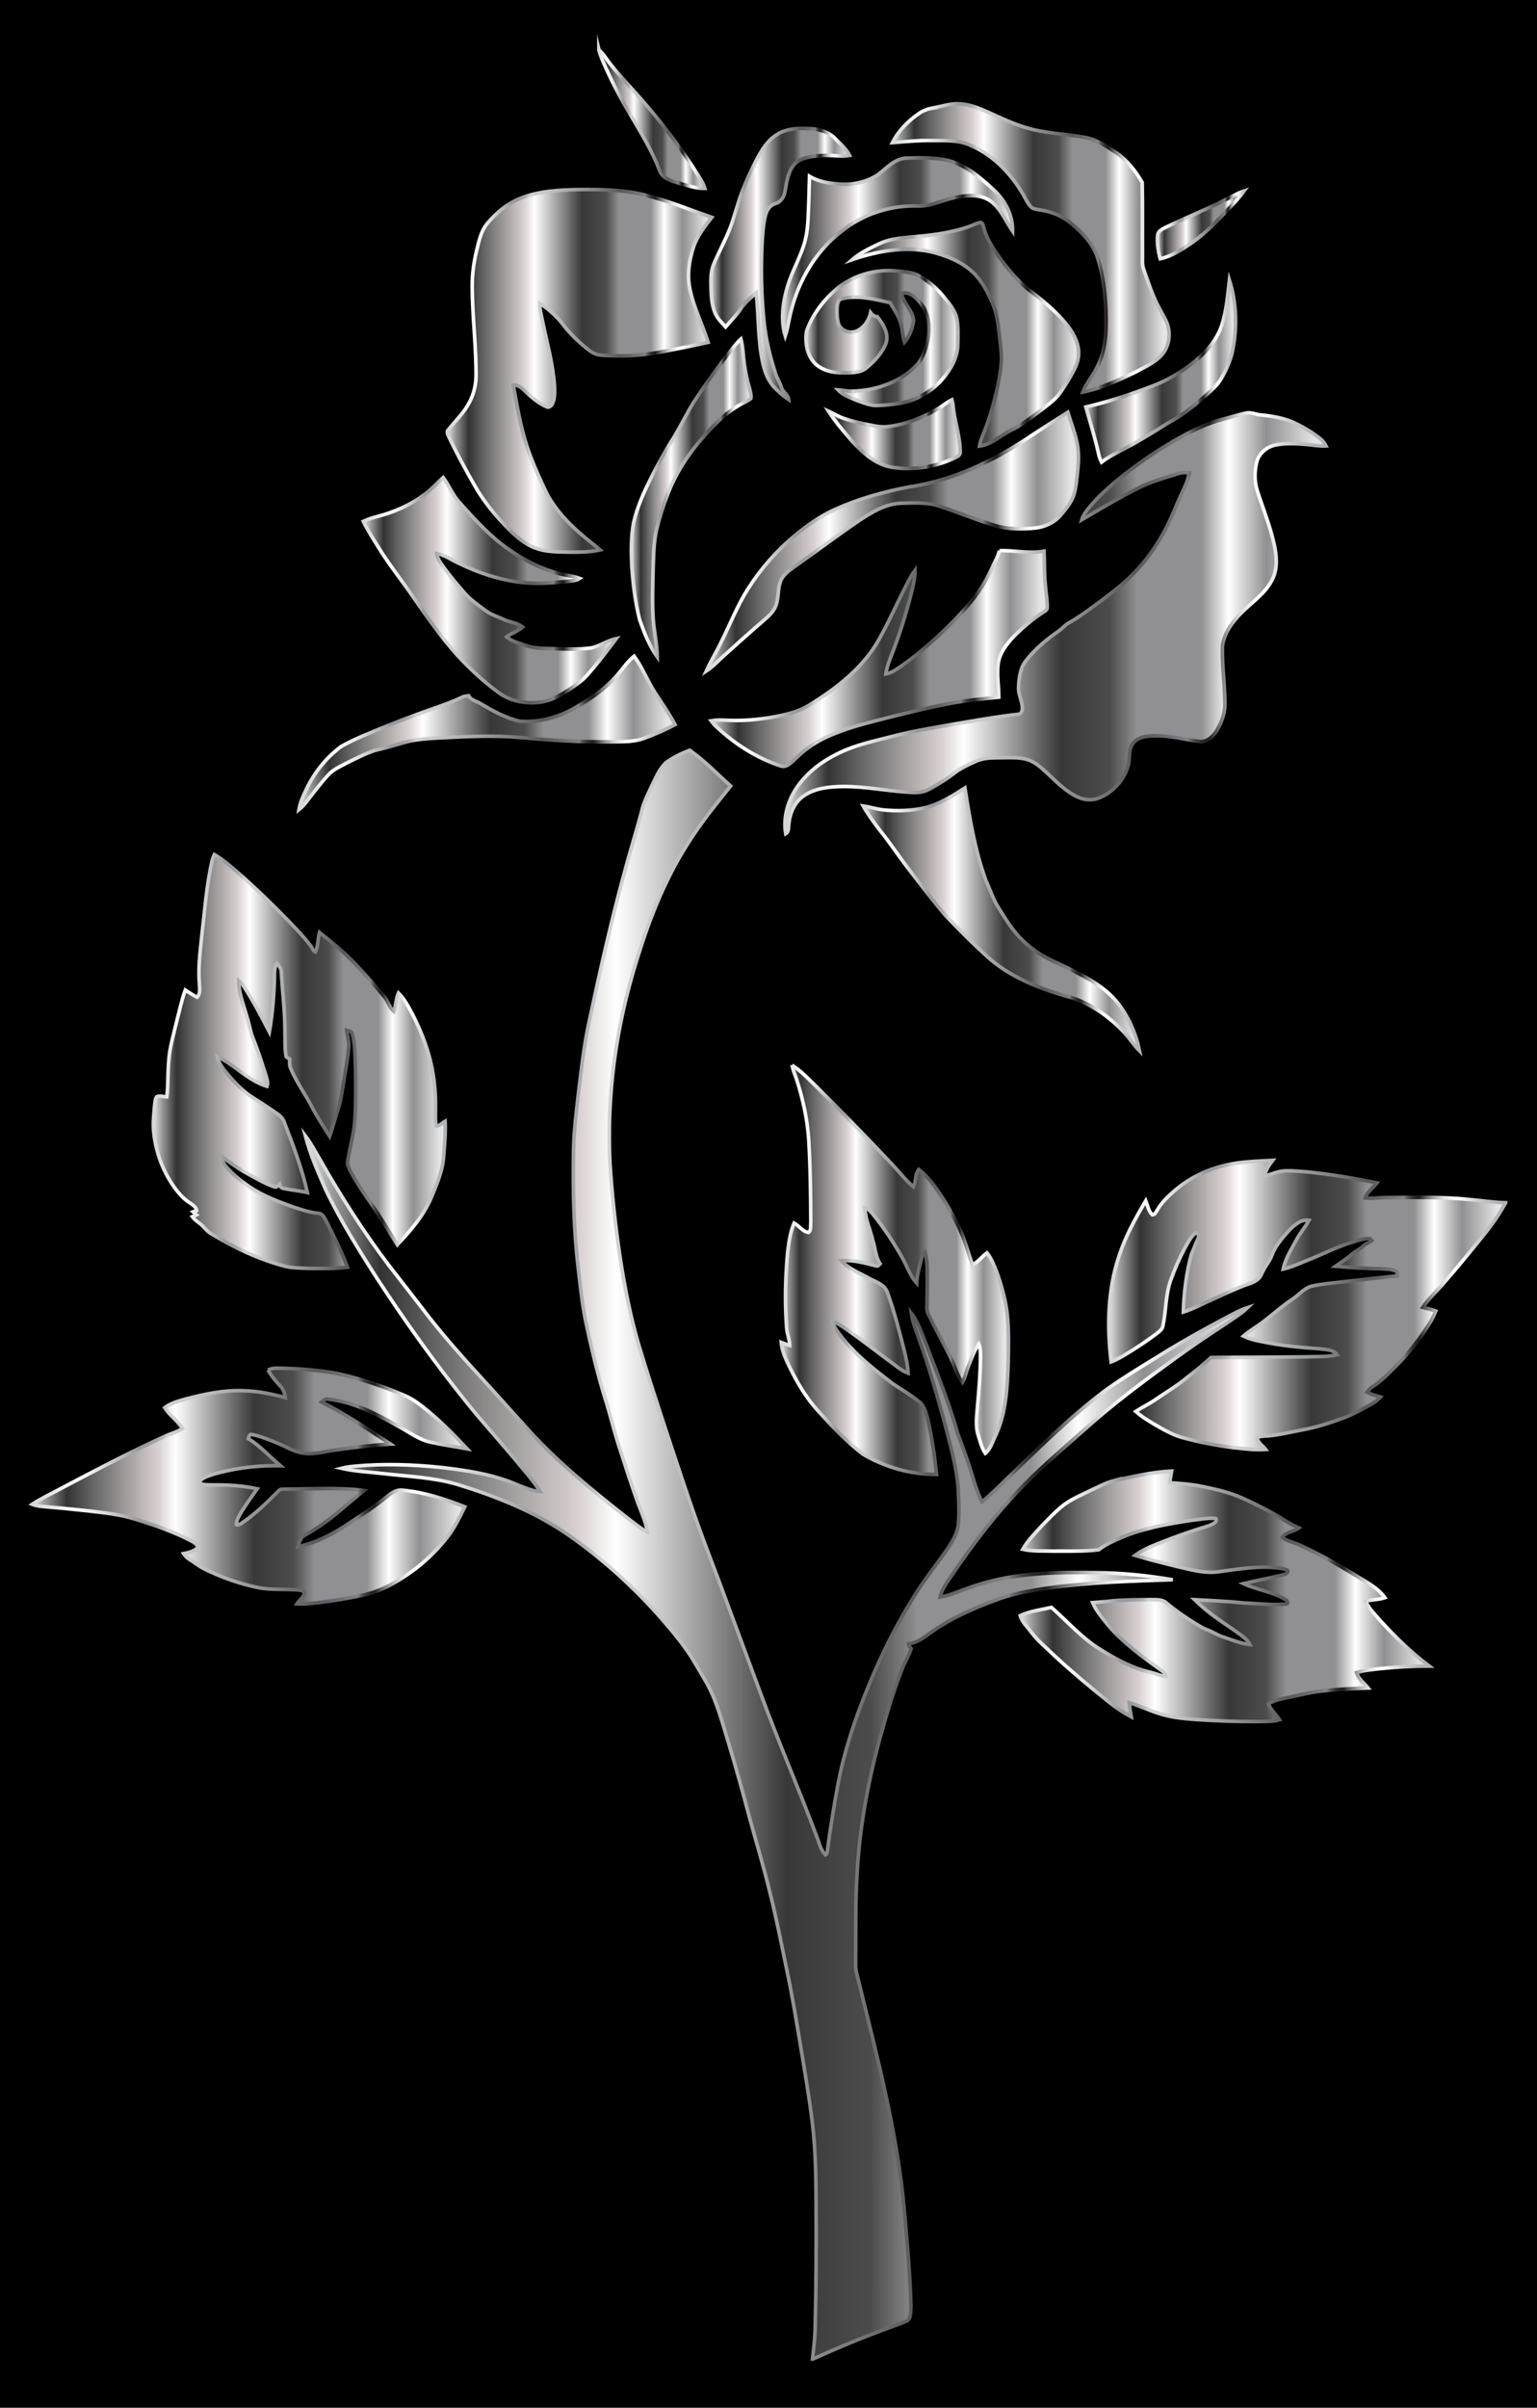 <?xml version="1.0" encoding="UTF-8"?>
<!DOCTYPE svg  PUBLIC '-//W3C//DTD SVG 1.1//EN'  'http://www.w3.org/Graphics/SVG/1.1/DTD/svg11.dtd'>
<svg enable-background="new 0 0 1065.708 1668.309" version="1.1" viewBox="0 0 1065.7 1668.3" xml:space="preserve" xmlns="http://www.w3.org/2000/svg">
<rect width="1065.7" height="1668.3"/>
<g stroke-miterlimit="10" stroke-width="2.5">
	<linearGradient id="aj" x1="415.25" x2="488.78" y1="82.588" y2="82.588" gradientUnits="userSpaceOnUse">
		<stop stop-color="#E5E5E5" offset="0"/>
		<stop stop-color="#999" offset=".03"/>
		<stop stop-color="#333" offset=".08"/>
		<stop stop-color="#666" offset=".14"/>
		<stop stop-color="#D9D1D1" offset=".29"/>
		<stop stop-color="#fff" offset=".33"/>
		<stop stop-color="#393838" offset=".51"/>
		<stop stop-color="#4C4C4C" offset=".6"/>
		<stop stop-color="#909092" offset=".65"/>
		<stop stop-color="#909092" offset=".77"/>
		<stop stop-color="#fff" offset=".82"/>
		<stop stop-color="#909092" offset=".89"/>
		<stop stop-color="#E5E5E5" offset=".98"/>
	</linearGradient>
	<linearGradient id="y" x1="413.18" x2="490.46" y1="81.546" y2="81.546" gradientUnits="userSpaceOnUse">
		<stop stop-color="#E5E2DF" offset="0"/>
		<stop stop-color="#D6D7D7" offset="0"/>
		<stop stop-color="#D1D3D4" offset="0"/>
		<stop stop-color="#EDEEEE" offset=".068"/>
		<stop stop-color="#fff" offset=".107"/>
		<stop stop-color="#F5F5F6" offset=".13"/>
		<stop stop-color="#DBDCDD" offset=".17"/>
		<stop stop-color="#B1B2B4" offset=".22"/>
		<stop stop-color="#97999C" offset=".247"/>
		<stop stop-color="#9A9C9E" offset=".272"/>
		<stop stop-color="#A2A4A7" offset=".287"/>
		<stop stop-color="#B0B2B4" offset=".299"/>
		<stop stop-color="#C4C6C8" offset=".309"/>
		<stop stop-color="#D1D3D4" offset=".315"/>
		<stop stop-color="#C7C9CA" offset=".364"/>
		<stop stop-color="#ADAFB0" offset=".446"/>
		<stop stop-color="#838586" offset=".552"/>
		<stop stop-color="#58595B" offset=".646"/>
		<stop stop-color="#616265" offset=".678"/>
		<stop stop-color="#7A7C7F" offset=".731"/>
		<stop stop-color="#808285" offset=".742"/>
		<stop stop-color="#797A7D" offset=".743"/>
		<stop stop-color="#5A595C" offset=".75"/>
		<stop stop-color="#424041" offset=".757"/>
		<stop stop-color="#312D2F" offset=".765"/>
		<stop stop-color="#262324" offset=".772"/>
		<stop stop-color="#231F20" offset=".781"/>
		<stop stop-color="#4B4848" offset=".79"/>
		<stop stop-color="#7A7878" offset=".802"/>
		<stop stop-color="#A3A1A2" offset=".815"/>
		<stop stop-color="#C4C3C3" offset=".827"/>
		<stop stop-color="#DEDEDE" offset=".84"/>
		<stop stop-color="#F0F0F0" offset=".854"/>
		<stop stop-color="#FBFBFB" offset=".867"/>
		<stop stop-color="#fff" offset=".882"/>
		<stop stop-color="#EAEBEC" offset=".897"/>
		<stop stop-color="#D0D2D3" offset=".921"/>
		<stop stop-color="#BEBFC2" offset=".946"/>
		<stop stop-color="#B3B5B7" offset=".972"/>
		<stop stop-color="#AFB1B4" offset="1"/>
	</linearGradient>
	<path d="m415.25 34.571c3.342 2.767 5.342 6.708 8.1 10 8.6 10.708 18.333 20.433 27.108 30.992 11.442 13.508 21.975 27.775 31.542 42.667 2.408 4.033 5.425 7.817 6.783 12.375-6.817 0.025-13.283-2.483-19.775-4.233-4.758-1.292-10.058-3.367-11.775-8.467-4.533-12.183-11.333-23.317-17.808-34.525-7.142-11.6-13.583-23.617-19.225-36.017-1.858-4.175-3.9-8.317-4.95-12.792z" fill="url(#aj)" stroke="url(#y)"/>
	<linearGradient id="n" x1="618.75" x2="810.62" y1="171.79" y2="171.79" gradientUnits="userSpaceOnUse">
		<stop stop-color="#E5E5E5" offset="0"/>
		<stop stop-color="#999" offset=".03"/>
		<stop stop-color="#333" offset=".08"/>
		<stop stop-color="#666" offset=".14"/>
		<stop stop-color="#D9D1D1" offset=".29"/>
		<stop stop-color="#fff" offset=".33"/>
		<stop stop-color="#393838" offset=".51"/>
		<stop stop-color="#4C4C4C" offset=".6"/>
		<stop stop-color="#909092" offset=".65"/>
		<stop stop-color="#909092" offset=".77"/>
		<stop stop-color="#fff" offset=".82"/>
		<stop stop-color="#909092" offset=".89"/>
		<stop stop-color="#E5E5E5" offset=".98"/>
	</linearGradient>
	<linearGradient id="f" x1="616.64" x2="811.87" y1="172.01" y2="172.01" gradientUnits="userSpaceOnUse">
		<stop stop-color="#E5E2DF" offset="0"/>
		<stop stop-color="#D6D7D7" offset="0"/>
		<stop stop-color="#D1D3D4" offset="0"/>
		<stop stop-color="#EDEEEE" offset=".068"/>
		<stop stop-color="#fff" offset=".107"/>
		<stop stop-color="#F5F5F6" offset=".13"/>
		<stop stop-color="#DBDCDD" offset=".17"/>
		<stop stop-color="#B1B2B4" offset=".22"/>
		<stop stop-color="#97999C" offset=".247"/>
		<stop stop-color="#9A9C9E" offset=".272"/>
		<stop stop-color="#A2A4A7" offset=".287"/>
		<stop stop-color="#B0B2B4" offset=".299"/>
		<stop stop-color="#C4C6C8" offset=".309"/>
		<stop stop-color="#D1D3D4" offset=".315"/>
		<stop stop-color="#C7C9CA" offset=".364"/>
		<stop stop-color="#ADAFB0" offset=".446"/>
		<stop stop-color="#838586" offset=".552"/>
		<stop stop-color="#58595B" offset=".646"/>
		<stop stop-color="#616265" offset=".678"/>
		<stop stop-color="#7A7C7F" offset=".731"/>
		<stop stop-color="#808285" offset=".742"/>
		<stop stop-color="#797A7D" offset=".743"/>
		<stop stop-color="#5A595C" offset=".75"/>
		<stop stop-color="#424041" offset=".757"/>
		<stop stop-color="#312D2F" offset=".765"/>
		<stop stop-color="#262324" offset=".772"/>
		<stop stop-color="#231F20" offset=".781"/>
		<stop stop-color="#4B4848" offset=".79"/>
		<stop stop-color="#7A7878" offset=".802"/>
		<stop stop-color="#A3A1A2" offset=".815"/>
		<stop stop-color="#C4C3C3" offset=".827"/>
		<stop stop-color="#DEDEDE" offset=".84"/>
		<stop stop-color="#F0F0F0" offset=".854"/>
		<stop stop-color="#FBFBFB" offset=".867"/>
		<stop stop-color="#fff" offset=".882"/>
		<stop stop-color="#EAEBEC" offset=".897"/>
		<stop stop-color="#D0D2D3" offset=".921"/>
		<stop stop-color="#BEBFC2" offset=".946"/>
		<stop stop-color="#B3B5B7" offset=".972"/>
		<stop stop-color="#AFB1B4" offset="1"/>
	</linearGradient>
	<path d="m646.62 74.93c6.033-1.158 11.983-3.258 18.2-3.042 7.108 0.258 13.8 2.958 20.217 5.808 8.683 3.983 17.375 8.067 26.558 10.792 12.933 3.95 26.575 4.192 39.825 6.542 8.517 1.35 15.883 6.258 22.867 11.033 7.483 5.183 13.1 12.558 17.692 20.317 0.35 16.042 0.075 32.108 0.192 48.159 0.158 4.142-0.6 8.475 0.95 12.442 2.775 7.917 5.392 15.925 9.108 23.467 1.908 3.858 4.142 7.55 6.058 11.408 3.517 6.992 3.05 15.9-1.425 22.358-4.65 6.458-12.3 9.633-19.05 13.358-11.925 5.692-24.084 11.442-37.084 14.142 2.558-6.592 7.517-11.867 10.425-18.292 5.817-11.75 6.108-25.2 5.658-38.034-0.542-12.2-1.883-24.5-5.6-36.184-3.042-10.017-10.592-17.842-18.467-24.358-6.25-5.275-14.092-8.425-22.158-9.492-2.083-0.367-4.467-0.558-5.975-2.217-2.325-2.567-3.667-5.817-5.433-8.75-8.558-14.583-21.1-27.425-36.9-33.958-8.383-3.65-17.717-2.9-26.625-3.05-9.008-0.175-17.958 0.733-26.908 1.467 4.125-8.25 10.842-15.017 18.4-20.183 2.808-2 6.083-3.183 9.475-3.733z" fill="url(#n)" stroke="url(#f)"/>
	<linearGradient id="e" x1="492.91" x2="589.12" y1="182.95" y2="182.95" gradientUnits="userSpaceOnUse">
		<stop stop-color="#E5E5E5" offset="0"/>
		<stop stop-color="#999" offset=".03"/>
		<stop stop-color="#333" offset=".08"/>
		<stop stop-color="#666" offset=".14"/>
		<stop stop-color="#D9D1D1" offset=".29"/>
		<stop stop-color="#fff" offset=".33"/>
		<stop stop-color="#393838" offset=".51"/>
		<stop stop-color="#4C4C4C" offset=".6"/>
		<stop stop-color="#909092" offset=".65"/>
		<stop stop-color="#909092" offset=".77"/>
		<stop stop-color="#fff" offset=".82"/>
		<stop stop-color="#909092" offset=".89"/>
		<stop stop-color="#E5E5E5" offset=".98"/>
	</linearGradient>
	<linearGradient id="d" x1="491.66" x2="590.97" y1="183.59" y2="183.59" gradientUnits="userSpaceOnUse">
		<stop stop-color="#E5E2DF" offset="0"/>
		<stop stop-color="#D6D7D7" offset="0"/>
		<stop stop-color="#D1D3D4" offset="0"/>
		<stop stop-color="#EDEEEE" offset=".068"/>
		<stop stop-color="#fff" offset=".107"/>
		<stop stop-color="#F5F5F6" offset=".13"/>
		<stop stop-color="#DBDCDD" offset=".17"/>
		<stop stop-color="#B1B2B4" offset=".22"/>
		<stop stop-color="#97999C" offset=".247"/>
		<stop stop-color="#9A9C9E" offset=".272"/>
		<stop stop-color="#A2A4A7" offset=".287"/>
		<stop stop-color="#B0B2B4" offset=".299"/>
		<stop stop-color="#C4C6C8" offset=".309"/>
		<stop stop-color="#D1D3D4" offset=".315"/>
		<stop stop-color="#C7C9CA" offset=".364"/>
		<stop stop-color="#ADAFB0" offset=".446"/>
		<stop stop-color="#838586" offset=".552"/>
		<stop stop-color="#58595B" offset=".646"/>
		<stop stop-color="#616265" offset=".678"/>
		<stop stop-color="#7A7C7F" offset=".731"/>
		<stop stop-color="#808285" offset=".742"/>
		<stop stop-color="#797A7D" offset=".743"/>
		<stop stop-color="#5A595C" offset=".75"/>
		<stop stop-color="#424041" offset=".757"/>
		<stop stop-color="#312D2F" offset=".765"/>
		<stop stop-color="#262324" offset=".772"/>
		<stop stop-color="#231F20" offset=".781"/>
		<stop stop-color="#4B4848" offset=".79"/>
		<stop stop-color="#7A7878" offset=".802"/>
		<stop stop-color="#A3A1A2" offset=".815"/>
		<stop stop-color="#C4C3C3" offset=".827"/>
		<stop stop-color="#DEDEDE" offset=".84"/>
		<stop stop-color="#F0F0F0" offset=".854"/>
		<stop stop-color="#FBFBFB" offset=".867"/>
		<stop stop-color="#fff" offset=".882"/>
		<stop stop-color="#EAEBEC" offset=".897"/>
		<stop stop-color="#D0D2D3" offset=".921"/>
		<stop stop-color="#BEBFC2" offset=".946"/>
		<stop stop-color="#B3B5B7" offset=".972"/>
		<stop stop-color="#AFB1B4" offset="1"/>
	</linearGradient>
	<path d="m538.58 93.296c6.517-4.183 14.55-4.65 22.067-4.183 6.717 0.108 13.683 2 18.475 6.958 3.508 3.708 7.725 7 10 11.667-6.125 1.075-12.317-0.45-18.475 0.008-6.383 0.425-13.4 0.833-18.667 4.883-5.317 5.008-6.392 12.683-7.55 19.533-0.567 3.75-2.642 7.658-6.517 8.783-3.683 0.95-6.117 4.283-7.05 7.817-1.45 5.433-1.867 11.067-2.292 16.658-1.192 19.433-0.758 38.975 1.25 58.342 1.325 11.95 4.242 23.692 7.95 35.108 0.975 3.433 3.242 6.308 4.142 9.767 0.933 3.2 4.633 4.767 4.95 8.292-3.467-2.375-6.65-5.15-9.608-8.125-4.283-4.4-6.7-10.242-8.1-16.133-3.8-16.283-3-33.142-4.817-49.667-4.1 3.458-8.267 7.025-11.133 11.625-2.95 4.283-6.683 7.942-10.075 11.875-2.6-2.842-5.483-5.542-7.092-9.1-2.45-5.308-2.85-11.25-3.067-17-0.05-5.825-0.492-11.925 1.892-17.408 3.5-8.308 7.925-16.208 11.225-24.608 3.142-8.058 5.083-16.517 8.117-24.6 2.917-7.825 6.342-15.458 10.242-22.842 3.567-6.642 7.525-13.584 14.134-17.65z" fill="url(#e)" stroke="url(#d)"/>
	<linearGradient id="c" x1="542.61" x2="702.11" y1="171.11" y2="171.11" gradientUnits="userSpaceOnUse">
		<stop stop-color="#E5E5E5" offset="0"/>
		<stop stop-color="#999" offset=".03"/>
		<stop stop-color="#333" offset=".08"/>
		<stop stop-color="#666" offset=".14"/>
		<stop stop-color="#D9D1D1" offset=".29"/>
		<stop stop-color="#fff" offset=".33"/>
		<stop stop-color="#393838" offset=".51"/>
		<stop stop-color="#4C4C4C" offset=".6"/>
		<stop stop-color="#909092" offset=".65"/>
		<stop stop-color="#909092" offset=".77"/>
		<stop stop-color="#fff" offset=".82"/>
		<stop stop-color="#909092" offset=".89"/>
		<stop stop-color="#E5E5E5" offset=".98"/>
	</linearGradient>
	<linearGradient id="b" x1="541.36" x2="703.36" y1="172.57" y2="172.57" gradientUnits="userSpaceOnUse">
		<stop stop-color="#E5E2DF" offset="0"/>
		<stop stop-color="#D6D7D7" offset="0"/>
		<stop stop-color="#D1D3D4" offset="0"/>
		<stop stop-color="#EDEEEE" offset=".068"/>
		<stop stop-color="#fff" offset=".107"/>
		<stop stop-color="#F5F5F6" offset=".13"/>
		<stop stop-color="#DBDCDD" offset=".17"/>
		<stop stop-color="#B1B2B4" offset=".22"/>
		<stop stop-color="#97999C" offset=".247"/>
		<stop stop-color="#9A9C9E" offset=".272"/>
		<stop stop-color="#A2A4A7" offset=".287"/>
		<stop stop-color="#B0B2B4" offset=".299"/>
		<stop stop-color="#C4C6C8" offset=".309"/>
		<stop stop-color="#D1D3D4" offset=".315"/>
		<stop stop-color="#C7C9CA" offset=".364"/>
		<stop stop-color="#ADAFB0" offset=".446"/>
		<stop stop-color="#838586" offset=".552"/>
		<stop stop-color="#58595B" offset=".646"/>
		<stop stop-color="#616265" offset=".678"/>
		<stop stop-color="#7A7C7F" offset=".731"/>
		<stop stop-color="#808285" offset=".742"/>
		<stop stop-color="#797A7D" offset=".743"/>
		<stop stop-color="#5A595C" offset=".75"/>
		<stop stop-color="#424041" offset=".757"/>
		<stop stop-color="#312D2F" offset=".765"/>
		<stop stop-color="#262324" offset=".772"/>
		<stop stop-color="#231F20" offset=".781"/>
		<stop stop-color="#4B4848" offset=".79"/>
		<stop stop-color="#7A7878" offset=".802"/>
		<stop stop-color="#A3A1A2" offset=".815"/>
		<stop stop-color="#C4C3C3" offset=".827"/>
		<stop stop-color="#DEDEDE" offset=".84"/>
		<stop stop-color="#F0F0F0" offset=".854"/>
		<stop stop-color="#FBFBFB" offset=".867"/>
		<stop stop-color="#fff" offset=".882"/>
		<stop stop-color="#EAEBEC" offset=".897"/>
		<stop stop-color="#D0D2D3" offset=".921"/>
		<stop stop-color="#BEBFC2" offset=".946"/>
		<stop stop-color="#B3B5B7" offset=".972"/>
		<stop stop-color="#AFB1B4" offset="1"/>
	</linearGradient>
	<path d="m608.75 121.05c6.075-4.717 11.908-11.442 20.208-11.525 8.625-0.242 17.35-0.408 25.883 1.133 13.658 2.508 24.492 12.025 34.417 21.125 7.9 7.283 13.058 17.567 12.85 28.45-4.883-7.1-8.125-15.725-15.317-20.95-6.658-4.675-15.275-4.175-22.892-2.75-9.3 1.442-17.842 6.533-27.434 6.233-18.925-0.683-38.058 5.508-52.834 17.383-19.45 14.925-31.925 37.65-36.508 61.534-0.775 3.742-1.45 7.517-2.642 11.167-3.475-11.483-1.675-23.934 1.792-35.208 3.242-10.475 9.058-19.975 11.875-30.6 1.683-6.242 2.083-12.733 2.325-19.167 0.392-8.567 0.558-17.142 0.808-25.708 6.833 4.025 14.883 5.15 22.684 5.475 8.667 0.425 17.508-1.85 24.784-6.591z" fill="url(#c)" stroke="url(#b)"/>
	<linearGradient id="a" x1="310.15" x2="493.5" y1="256.96" y2="256.96" gradientUnits="userSpaceOnUse">
		<stop stop-color="#E5E5E5" offset="0"/>
		<stop stop-color="#999" offset=".03"/>
		<stop stop-color="#333" offset=".08"/>
		<stop stop-color="#666" offset=".14"/>
		<stop stop-color="#D9D1D1" offset=".29"/>
		<stop stop-color="#fff" offset=".33"/>
		<stop stop-color="#393838" offset=".51"/>
		<stop stop-color="#4C4C4C" offset=".6"/>
		<stop stop-color="#909092" offset=".65"/>
		<stop stop-color="#909092" offset=".77"/>
		<stop stop-color="#fff" offset=".82"/>
		<stop stop-color="#909092" offset=".89"/>
		<stop stop-color="#E5E5E5" offset=".98"/>
	</linearGradient>
	<linearGradient id="at" x1="308.9" x2="495.55" y1="256.96" y2="256.96" gradientUnits="userSpaceOnUse">
		<stop stop-color="#E5E2DF" offset="0"/>
		<stop stop-color="#D6D7D7" offset="0"/>
		<stop stop-color="#D1D3D4" offset="0"/>
		<stop stop-color="#EDEEEE" offset=".068"/>
		<stop stop-color="#fff" offset=".107"/>
		<stop stop-color="#F5F5F6" offset=".13"/>
		<stop stop-color="#DBDCDD" offset=".17"/>
		<stop stop-color="#B1B2B4" offset=".22"/>
		<stop stop-color="#97999C" offset=".247"/>
		<stop stop-color="#9A9C9E" offset=".272"/>
		<stop stop-color="#A2A4A7" offset=".287"/>
		<stop stop-color="#B0B2B4" offset=".299"/>
		<stop stop-color="#C4C6C8" offset=".309"/>
		<stop stop-color="#D1D3D4" offset=".315"/>
		<stop stop-color="#C7C9CA" offset=".364"/>
		<stop stop-color="#ADAFB0" offset=".446"/>
		<stop stop-color="#838586" offset=".552"/>
		<stop stop-color="#58595B" offset=".646"/>
		<stop stop-color="#616265" offset=".678"/>
		<stop stop-color="#7A7C7F" offset=".731"/>
		<stop stop-color="#808285" offset=".742"/>
		<stop stop-color="#797A7D" offset=".743"/>
		<stop stop-color="#5A595C" offset=".75"/>
		<stop stop-color="#424041" offset=".757"/>
		<stop stop-color="#312D2F" offset=".765"/>
		<stop stop-color="#262324" offset=".772"/>
		<stop stop-color="#231F20" offset=".781"/>
		<stop stop-color="#4B4848" offset=".79"/>
		<stop stop-color="#7A7878" offset=".802"/>
		<stop stop-color="#A3A1A2" offset=".815"/>
		<stop stop-color="#C4C3C3" offset=".827"/>
		<stop stop-color="#DEDEDE" offset=".84"/>
		<stop stop-color="#F0F0F0" offset=".854"/>
		<stop stop-color="#FBFBFB" offset=".867"/>
		<stop stop-color="#fff" offset=".882"/>
		<stop stop-color="#EAEBEC" offset=".897"/>
		<stop stop-color="#D0D2D3" offset=".921"/>
		<stop stop-color="#BEBFC2" offset=".946"/>
		<stop stop-color="#B3B5B7" offset=".972"/>
		<stop stop-color="#AFB1B4" offset="1"/>
	</linearGradient>
	<path d="m359.79 137.85c13.117-5.517 27.6-6.233 41.65-6.492 15.058-0.117 30.308-0.033 45.025 3.583 16.092 3.9 31.434 10.242 47.034 15.683-4.95 6.417-10.1 12.925-12.675 20.733-2.933 8.992-4.442 18.717-2.6 28.092 2.5 13.142 8.775 25.092 12.783 37.767-9.658 2.175-19.375 4.075-29.092 5.967-14.642 3.058-29.692 4.1-44.6 2.967-3.275-0.175-6.392-1.45-8.925-3.517-7.133-5.567-13.725-11.908-19.117-19.192-4.333-5.067-9.267-9.742-15.017-13.158-0.05 4.267 1.158 8.383 1.967 12.542 3.025 14.667 7.183 29.2 8.208 44.209 0.133 4.15 0.425 8.55-1.267 12.458-0.667 1.45-2.3 3.267-4.05 2.417-5.925-2.475-10.775-6.85-15.367-11.233-2.158-2.075-4.708-4.042-7.883-3.883 3.125 16.95 5.908 34.142 12.267 50.259 3.375 8.6 7.192 17.033 11.242 25.342 5.683 10.533 13.983 19.442 22.95 27.275 4.517 3.892 9.275 7.5 13.8 11.383-7.817 1.708-15.85 1.6-23.808 1.5-7.033-0.175-14.25-0.267-20.925-2.767-7.1-2.517-12.908-7.55-18.234-12.717-9.4-9.392-17.983-19.75-24.467-31.392-6.025-10.525-11.825-21.192-17.083-32.125-0.767-1.908-2.517-4.217-0.575-6.017 4.917-6.192 10.825-11.7 14.467-18.833 2.858-5.367 4.392-11.417 4.583-17.492 0.192-20.85-2.583-41.6-2.658-62.442-0.108-8.483 1.067-16.933 3.058-25.167 1.608-6.65 3.075-13.733 7.658-19.075 5.95-6.967 13.134-13.1 21.65-16.675z" fill="url(#a)" stroke="url(#at)"/>
	<linearGradient id="as" x1="802.48" x2="862.68" y1="155.78" y2="155.78" gradientUnits="userSpaceOnUse">
		<stop stop-color="#E5E5E5" offset="0"/>
		<stop stop-color="#999" offset=".03"/>
		<stop stop-color="#333" offset=".08"/>
		<stop stop-color="#666" offset=".14"/>
		<stop stop-color="#D9D1D1" offset=".29"/>
		<stop stop-color="#fff" offset=".33"/>
		<stop stop-color="#393838" offset=".51"/>
		<stop stop-color="#4C4C4C" offset=".6"/>
		<stop stop-color="#909092" offset=".65"/>
		<stop stop-color="#909092" offset=".77"/>
		<stop stop-color="#fff" offset=".82"/>
		<stop stop-color="#909092" offset=".89"/>
		<stop stop-color="#E5E5E5" offset=".98"/>
	</linearGradient>
	<linearGradient id="ar" x1="801.23" x2="866.07" y1="155.26" y2="155.26" gradientUnits="userSpaceOnUse">
		<stop stop-color="#E5E2DF" offset="0"/>
		<stop stop-color="#D6D7D7" offset="0"/>
		<stop stop-color="#D1D3D4" offset="0"/>
		<stop stop-color="#EDEEEE" offset=".068"/>
		<stop stop-color="#fff" offset=".107"/>
		<stop stop-color="#F5F5F6" offset=".13"/>
		<stop stop-color="#DBDCDD" offset=".17"/>
		<stop stop-color="#B1B2B4" offset=".22"/>
		<stop stop-color="#97999C" offset=".247"/>
		<stop stop-color="#9A9C9E" offset=".272"/>
		<stop stop-color="#A2A4A7" offset=".287"/>
		<stop stop-color="#B0B2B4" offset=".299"/>
		<stop stop-color="#C4C6C8" offset=".309"/>
		<stop stop-color="#D1D3D4" offset=".315"/>
		<stop stop-color="#C7C9CA" offset=".364"/>
		<stop stop-color="#ADAFB0" offset=".446"/>
		<stop stop-color="#838586" offset=".552"/>
		<stop stop-color="#58595B" offset=".646"/>
		<stop stop-color="#616265" offset=".678"/>
		<stop stop-color="#7A7C7F" offset=".731"/>
		<stop stop-color="#808285" offset=".742"/>
		<stop stop-color="#797A7D" offset=".743"/>
		<stop stop-color="#5A595C" offset=".75"/>
		<stop stop-color="#424041" offset=".757"/>
		<stop stop-color="#312D2F" offset=".765"/>
		<stop stop-color="#262324" offset=".772"/>
		<stop stop-color="#231F20" offset=".781"/>
		<stop stop-color="#4B4848" offset=".79"/>
		<stop stop-color="#7A7878" offset=".802"/>
		<stop stop-color="#A3A1A2" offset=".815"/>
		<stop stop-color="#C4C3C3" offset=".827"/>
		<stop stop-color="#DEDEDE" offset=".84"/>
		<stop stop-color="#F0F0F0" offset=".854"/>
		<stop stop-color="#FBFBFB" offset=".867"/>
		<stop stop-color="#fff" offset=".882"/>
		<stop stop-color="#EAEBEC" offset=".897"/>
		<stop stop-color="#D0D2D3" offset=".921"/>
		<stop stop-color="#BEBFC2" offset=".946"/>
		<stop stop-color="#B3B5B7" offset=".972"/>
		<stop stop-color="#AFB1B4" offset="1"/>
	</linearGradient>
	<path d="m847.86 139.3c4.925-2.375 9.633-5.25 14.825-7.042-4.467 6.058-9.875 11.342-14.975 16.85-6.767 7.158-13.85 14.083-22.05 19.592-6.567 4.408-13.375 8.967-21.242 10.583-1.417-5.3-2.3-10.875-1.792-16.358 0.342-2.758 3.042-4.133 5.267-5.233 13.208-6.367 26.842-11.834 39.967-18.392z" fill="url(#as)" stroke="url(#ar)"/>
	<linearGradient id="aq" x1="590.94" x2="747.87" y1="231.6" y2="231.6" gradientUnits="userSpaceOnUse">
		<stop stop-color="#E5E5E5" offset="0"/>
		<stop stop-color="#999" offset=".03"/>
		<stop stop-color="#333" offset=".08"/>
		<stop stop-color="#666" offset=".14"/>
		<stop stop-color="#D9D1D1" offset=".29"/>
		<stop stop-color="#fff" offset=".33"/>
		<stop stop-color="#393838" offset=".51"/>
		<stop stop-color="#4C4C4C" offset=".6"/>
		<stop stop-color="#909092" offset=".65"/>
		<stop stop-color="#909092" offset=".77"/>
		<stop stop-color="#fff" offset=".82"/>
		<stop stop-color="#909092" offset=".89"/>
		<stop stop-color="#E5E5E5" offset=".98"/>
	</linearGradient>
	<linearGradient id="ap" x1="585.24" x2="749.12" y1="231.68" y2="231.68" gradientUnits="userSpaceOnUse">
		<stop stop-color="#E5E2DF" offset="0"/>
		<stop stop-color="#D6D7D7" offset="0"/>
		<stop stop-color="#D1D3D4" offset="0"/>
		<stop stop-color="#EDEEEE" offset=".068"/>
		<stop stop-color="#fff" offset=".107"/>
		<stop stop-color="#F5F5F6" offset=".13"/>
		<stop stop-color="#DBDCDD" offset=".17"/>
		<stop stop-color="#B1B2B4" offset=".22"/>
		<stop stop-color="#97999C" offset=".247"/>
		<stop stop-color="#9A9C9E" offset=".272"/>
		<stop stop-color="#A2A4A7" offset=".287"/>
		<stop stop-color="#B0B2B4" offset=".299"/>
		<stop stop-color="#C4C6C8" offset=".309"/>
		<stop stop-color="#D1D3D4" offset=".315"/>
		<stop stop-color="#C7C9CA" offset=".364"/>
		<stop stop-color="#ADAFB0" offset=".446"/>
		<stop stop-color="#838586" offset=".552"/>
		<stop stop-color="#58595B" offset=".646"/>
		<stop stop-color="#616265" offset=".678"/>
		<stop stop-color="#7A7C7F" offset=".731"/>
		<stop stop-color="#808285" offset=".742"/>
		<stop stop-color="#797A7D" offset=".743"/>
		<stop stop-color="#5A595C" offset=".75"/>
		<stop stop-color="#424041" offset=".757"/>
		<stop stop-color="#312D2F" offset=".765"/>
		<stop stop-color="#262324" offset=".772"/>
		<stop stop-color="#231F20" offset=".781"/>
		<stop stop-color="#4B4848" offset=".79"/>
		<stop stop-color="#7A7878" offset=".802"/>
		<stop stop-color="#A3A1A2" offset=".815"/>
		<stop stop-color="#C4C3C3" offset=".827"/>
		<stop stop-color="#DEDEDE" offset=".84"/>
		<stop stop-color="#F0F0F0" offset=".854"/>
		<stop stop-color="#FBFBFB" offset=".867"/>
		<stop stop-color="#fff" offset=".882"/>
		<stop stop-color="#EAEBEC" offset=".897"/>
		<stop stop-color="#D0D2D3" offset=".921"/>
		<stop stop-color="#BEBFC2" offset=".946"/>
		<stop stop-color="#B3B5B7" offset=".972"/>
		<stop stop-color="#AFB1B4" offset="1"/>
	</linearGradient>
	<path d="m671.45 157.15c2.85-0.917 5.483-2.508 8.458-3.042 1.4 0.208 1.658 1.85 2.067 2.95 1.683 7.433 5.95 13.892 10.158 20.117 6.733 9.483 14.25 18.65 23.7 25.567 9.133 7.125 18.183 14.633 25.192 23.934 4.142 5.625 7.4 12.433 6.767 19.592-0.433 6.667-4.308 12.35-7.542 17.958-2.967 4.658-5.692 9.658-10 13.242-4.55 3.883-9.325 7.483-14.133 11.025-4.867 3.492-9.683 7.133-15.167 9.608-7.242 3.658-13.475 10.017-21.817 10.992 0.708-4.55 2.95-8.617 4.467-12.908 3.908-10.675 6.858-21.7 8.975-32.867 0.958-5.358 1.917-10.767 1.75-16.233-0.15-5.058-0.817-10.083-1.4-15.108-0.908-7.333-1.733-14.808-4.667-21.667-3.392-7.925-7.442-15.833-13.825-21.8-8.067-7.533-18.708-11.55-29.258-14.15-18.142-3.742-36.942-0.417-54.234 5.517 5.383-4.658 11.933-7.717 18.308-10.8 6.392-3.133 13.533-4.025 20.542-4.675 14.05-1.142 28.25-2.633 41.659-7.25z" fill="url(#aq)" stroke="url(#ap)"/>
	<linearGradient id="ao" x1="558.8" x2="664.21" y1="234.22" y2="234.22" gradientUnits="userSpaceOnUse">
		<stop stop-color="#E5E5E5" offset="0"/>
		<stop stop-color="#999" offset=".03"/>
		<stop stop-color="#333" offset=".08"/>
		<stop stop-color="#666" offset=".14"/>
		<stop stop-color="#D9D1D1" offset=".29"/>
		<stop stop-color="#fff" offset=".33"/>
		<stop stop-color="#393838" offset=".51"/>
		<stop stop-color="#4C4C4C" offset=".6"/>
		<stop stop-color="#909092" offset=".65"/>
		<stop stop-color="#909092" offset=".77"/>
		<stop stop-color="#fff" offset=".82"/>
		<stop stop-color="#909092" offset=".89"/>
		<stop stop-color="#E5E5E5" offset=".98"/>
	</linearGradient>
	<linearGradient id="an" x1="557.55" x2="665.46" y1="234.22" y2="234.22" gradientUnits="userSpaceOnUse">
		<stop stop-color="#E5E2DF" offset="0"/>
		<stop stop-color="#D6D7D7" offset="0"/>
		<stop stop-color="#D1D3D4" offset="0"/>
		<stop stop-color="#EDEEEE" offset=".068"/>
		<stop stop-color="#fff" offset=".107"/>
		<stop stop-color="#F5F5F6" offset=".13"/>
		<stop stop-color="#DBDCDD" offset=".17"/>
		<stop stop-color="#B1B2B4" offset=".22"/>
		<stop stop-color="#97999C" offset=".247"/>
		<stop stop-color="#9A9C9E" offset=".272"/>
		<stop stop-color="#A2A4A7" offset=".287"/>
		<stop stop-color="#B0B2B4" offset=".299"/>
		<stop stop-color="#C4C6C8" offset=".309"/>
		<stop stop-color="#D1D3D4" offset=".315"/>
		<stop stop-color="#C7C9CA" offset=".364"/>
		<stop stop-color="#ADAFB0" offset=".446"/>
		<stop stop-color="#838586" offset=".552"/>
		<stop stop-color="#58595B" offset=".646"/>
		<stop stop-color="#616265" offset=".678"/>
		<stop stop-color="#7A7C7F" offset=".731"/>
		<stop stop-color="#808285" offset=".742"/>
		<stop stop-color="#797A7D" offset=".743"/>
		<stop stop-color="#5A595C" offset=".75"/>
		<stop stop-color="#424041" offset=".757"/>
		<stop stop-color="#312D2F" offset=".765"/>
		<stop stop-color="#262324" offset=".772"/>
		<stop stop-color="#231F20" offset=".781"/>
		<stop stop-color="#4B4848" offset=".79"/>
		<stop stop-color="#7A7878" offset=".802"/>
		<stop stop-color="#A3A1A2" offset=".815"/>
		<stop stop-color="#C4C3C3" offset=".827"/>
		<stop stop-color="#DEDEDE" offset=".84"/>
		<stop stop-color="#F0F0F0" offset=".854"/>
		<stop stop-color="#FBFBFB" offset=".867"/>
		<stop stop-color="#fff" offset=".882"/>
		<stop stop-color="#EAEBEC" offset=".897"/>
		<stop stop-color="#D0D2D3" offset=".921"/>
		<stop stop-color="#BEBFC2" offset=".946"/>
		<stop stop-color="#B3B5B7" offset=".972"/>
		<stop stop-color="#AFB1B4" offset="1"/>
	</linearGradient>
	<path d="m580.65 199.71c11.342-9.117 26.367-13.342 40.817-11.992 5.35 0.608 11.033 0.725 15.85 3.45 7.133 3.933 13.233 9.567 18.267 15.942 3.375 4.233 7 8.683 7.942 14.183 0.95 5.758 0.667 11.625 0.558 17.433-0.067 8.983-4.817 17.142-10.467 23.808-6.875 7.875-16.125 13.767-26.325 16.2-6.283 1.392-12.717 2.1-19.15 2.233-4.642 0.158-8.975-1.733-13.267-3.225-4.842-2.033-10.183-3.658-13.85-7.617 3.217 0.125 6.367 0.975 9.6 0.958 15.567-0.383 31.358-5.45 42.967-16.117 5.667-4.883 8.208-12.292 9.717-19.392 1.675-8.442 0.958-17.958-4.575-24.908-3.217-4.15-7.925-9.108-13.742-7.267 1.583 6.783 7.8 11.6 8.434 18.683-0.783 5.358-2.675 10.867-6.267 15.017-1.367-4.342-1.325-8.958-2.683-13.3-1.525-5.125-4.65-9.533-7.317-14.1-10.825-2.292-22.134-5.475-33.167-2.75-3.183 0.542-3.458 4.192-3.6 6.775-0.108 3.6-0.008 7.3 1.042 10.775 1.992 5.058 8.908 7.2 13.525 4.408 4.625-2.492 7.558-7.183 8.683-12.233 1.133 1.517 2.583 2.8 4.617 2.683 3.975 4.95 8.1 11.517 6.208 18.1-2.617 6.975-7.875 12.667-13.583 17.308-4.433 3.842-10.642 3.4-16.108 3.592-7.733 0.033-16.35-1.908-21.3-8.35-4.258-5.733-5.35-13.467-4.308-20.383 4.108-11.75 11.992-21.967 21.483-29.917z" fill="url(#ao)" stroke="url(#an)"/>
	<linearGradient id="am" x1="752.87" x2="856.69" y1="257.19" y2="257.19" gradientUnits="userSpaceOnUse">
		<stop stop-color="#E5E5E5" offset="0"/>
		<stop stop-color="#999" offset=".03"/>
		<stop stop-color="#333" offset=".08"/>
		<stop stop-color="#666" offset=".14"/>
		<stop stop-color="#D9D1D1" offset=".29"/>
		<stop stop-color="#fff" offset=".33"/>
		<stop stop-color="#393838" offset=".51"/>
		<stop stop-color="#4C4C4C" offset=".6"/>
		<stop stop-color="#909092" offset=".65"/>
		<stop stop-color="#909092" offset=".77"/>
		<stop stop-color="#fff" offset=".82"/>
		<stop stop-color="#909092" offset=".89"/>
		<stop stop-color="#E5E5E5" offset=".98"/>
	</linearGradient>
	<linearGradient id="al" x1="751.31" x2="857.94" y1="255.16" y2="255.16" gradientUnits="userSpaceOnUse">
		<stop stop-color="#E5E2DF" offset="0"/>
		<stop stop-color="#D6D7D7" offset="0"/>
		<stop stop-color="#D1D3D4" offset="0"/>
		<stop stop-color="#EDEEEE" offset=".068"/>
		<stop stop-color="#fff" offset=".107"/>
		<stop stop-color="#F5F5F6" offset=".13"/>
		<stop stop-color="#DBDCDD" offset=".17"/>
		<stop stop-color="#B1B2B4" offset=".22"/>
		<stop stop-color="#97999C" offset=".247"/>
		<stop stop-color="#9A9C9E" offset=".272"/>
		<stop stop-color="#A2A4A7" offset=".287"/>
		<stop stop-color="#B0B2B4" offset=".299"/>
		<stop stop-color="#C4C6C8" offset=".309"/>
		<stop stop-color="#D1D3D4" offset=".315"/>
		<stop stop-color="#C7C9CA" offset=".364"/>
		<stop stop-color="#ADAFB0" offset=".446"/>
		<stop stop-color="#838586" offset=".552"/>
		<stop stop-color="#58595B" offset=".646"/>
		<stop stop-color="#616265" offset=".678"/>
		<stop stop-color="#7A7C7F" offset=".731"/>
		<stop stop-color="#808285" offset=".742"/>
		<stop stop-color="#797A7D" offset=".743"/>
		<stop stop-color="#5A595C" offset=".75"/>
		<stop stop-color="#424041" offset=".757"/>
		<stop stop-color="#312D2F" offset=".765"/>
		<stop stop-color="#262324" offset=".772"/>
		<stop stop-color="#231F20" offset=".781"/>
		<stop stop-color="#4B4848" offset=".79"/>
		<stop stop-color="#7A7878" offset=".802"/>
		<stop stop-color="#A3A1A2" offset=".815"/>
		<stop stop-color="#C4C3C3" offset=".827"/>
		<stop stop-color="#DEDEDE" offset=".84"/>
		<stop stop-color="#F0F0F0" offset=".854"/>
		<stop stop-color="#FBFBFB" offset=".867"/>
		<stop stop-color="#fff" offset=".882"/>
		<stop stop-color="#EAEBEC" offset=".897"/>
		<stop stop-color="#D0D2D3" offset=".921"/>
		<stop stop-color="#BEBFC2" offset=".946"/>
		<stop stop-color="#B3B5B7" offset=".972"/>
		<stop stop-color="#AFB1B4" offset="1"/>
	</linearGradient>
	<path d="m847.2 225.24c3.2-10.058 4.042-20.658 5.242-31.092 4.883 15.433 5.4 32.05 2.367 47.9-1.292 7.025-4.242 13.617-7.733 19.8-2.6 4.692-6.75 8.192-10.6 11.808-8.083 7.108-16.442 14.092-26.034 19.1-9.983 6.192-19.925 12.475-30.367 17.875-5.525 3.042-11.25 5.783-16.3 9.608-0.9-1.767-1.617-3.633-2.017-5.575-2.417-11.033-5.833-21.817-8.892-32.684 15.475-3.525 30.575-8.508 45.384-14.183 11.425-4.275 22.1-10.558 31.417-18.433 7.6-6.508 14.333-14.508 17.533-24.125z" fill="url(#am)" stroke="url(#al)"/>
	<linearGradient id="ak" x1="437.74" x2="520.77" y1="345.08" y2="345.08" gradientUnits="userSpaceOnUse">
		<stop stop-color="#E5E5E5" offset="0"/>
		<stop stop-color="#999" offset=".03"/>
		<stop stop-color="#333" offset=".08"/>
		<stop stop-color="#666" offset=".14"/>
		<stop stop-color="#D9D1D1" offset=".29"/>
		<stop stop-color="#fff" offset=".33"/>
		<stop stop-color="#393838" offset=".51"/>
		<stop stop-color="#4C4C4C" offset=".6"/>
		<stop stop-color="#909092" offset=".65"/>
		<stop stop-color="#909092" offset=".77"/>
		<stop stop-color="#fff" offset=".82"/>
		<stop stop-color="#909092" offset=".89"/>
		<stop stop-color="#E5E5E5" offset=".98"/>
	</linearGradient>
	<linearGradient id="ai" x1="436.49" x2="522.02" y1="345.91" y2="345.91" gradientUnits="userSpaceOnUse">
		<stop stop-color="#E5E2DF" offset="0"/>
		<stop stop-color="#D6D7D7" offset="0"/>
		<stop stop-color="#D1D3D4" offset="0"/>
		<stop stop-color="#EDEEEE" offset=".068"/>
		<stop stop-color="#fff" offset=".107"/>
		<stop stop-color="#F5F5F6" offset=".13"/>
		<stop stop-color="#DBDCDD" offset=".17"/>
		<stop stop-color="#B1B2B4" offset=".22"/>
		<stop stop-color="#97999C" offset=".247"/>
		<stop stop-color="#9A9C9E" offset=".272"/>
		<stop stop-color="#A2A4A7" offset=".287"/>
		<stop stop-color="#B0B2B4" offset=".299"/>
		<stop stop-color="#C4C6C8" offset=".309"/>
		<stop stop-color="#D1D3D4" offset=".315"/>
		<stop stop-color="#C7C9CA" offset=".364"/>
		<stop stop-color="#ADAFB0" offset=".446"/>
		<stop stop-color="#838586" offset=".552"/>
		<stop stop-color="#58595B" offset=".646"/>
		<stop stop-color="#616265" offset=".678"/>
		<stop stop-color="#7A7C7F" offset=".731"/>
		<stop stop-color="#808285" offset=".742"/>
		<stop stop-color="#797A7D" offset=".743"/>
		<stop stop-color="#5A595C" offset=".75"/>
		<stop stop-color="#424041" offset=".757"/>
		<stop stop-color="#312D2F" offset=".765"/>
		<stop stop-color="#262324" offset=".772"/>
		<stop stop-color="#231F20" offset=".781"/>
		<stop stop-color="#4B4848" offset=".79"/>
		<stop stop-color="#7A7878" offset=".802"/>
		<stop stop-color="#A3A1A2" offset=".815"/>
		<stop stop-color="#C4C3C3" offset=".827"/>
		<stop stop-color="#DEDEDE" offset=".84"/>
		<stop stop-color="#F0F0F0" offset=".854"/>
		<stop stop-color="#FBFBFB" offset=".867"/>
		<stop stop-color="#fff" offset=".882"/>
		<stop stop-color="#EAEBEC" offset=".897"/>
		<stop stop-color="#D0D2D3" offset=".921"/>
		<stop stop-color="#BEBFC2" offset=".946"/>
		<stop stop-color="#B3B5B7" offset=".972"/>
		<stop stop-color="#AFB1B4" offset="1"/>
	</linearGradient>
	<path d="m503.35 247.22c3.342-4.217 6.417-8.708 10.417-12.342 0.825 3.2 1.267 6.483 1.533 9.775 0.633 7.883 1.9 15.725 4.117 23.325 0.575 2.675 1.75 5.417 1.225 8.183-1.933 1.55-4.267 2.458-6.408 3.683-12.158 6.417-21.458 16.825-30.184 27.208-8.75 10.483-15.975 22.275-20.958 35-3.292 8.367-5.942 16.983-7.975 25.725-2.017 9.342-1.942 18.95-2.283 28.442-0.225 10.825-0.642 21.667 0.083 32.475 0.567 8.9 2.742 17.633 2.825 26.575-5.508-7.792-9.042-16.817-12.225-25.758-3.117-12.258-4.617-24.892-5.492-37.5-0.45-9.908-0.567-19.958 1.242-29.75 2.692-11.908 8.042-22.992 13.517-33.834 4.158-8 8.425-15.95 13.308-23.542 5.192-8.258 9.317-17.142 14.425-25.45 7.142-11.067 14.9-21.708 22.834-32.217z" fill="url(#ak)" stroke="url(#ai)"/>
	<linearGradient id="ah" x1="574.4" x2="665.78" y1="300.8" y2="300.8" gradientUnits="userSpaceOnUse">
		<stop stop-color="#E5E5E5" offset="0"/>
		<stop stop-color="#999" offset=".03"/>
		<stop stop-color="#333" offset=".08"/>
		<stop stop-color="#666" offset=".14"/>
		<stop stop-color="#D9D1D1" offset=".29"/>
		<stop stop-color="#fff" offset=".33"/>
		<stop stop-color="#393838" offset=".51"/>
		<stop stop-color="#4C4C4C" offset=".6"/>
		<stop stop-color="#909092" offset=".65"/>
		<stop stop-color="#909092" offset=".77"/>
		<stop stop-color="#fff" offset=".82"/>
		<stop stop-color="#909092" offset=".89"/>
		<stop stop-color="#E5E5E5" offset=".98"/>
	</linearGradient>
	<linearGradient id="ag" x1="571.09" x2="667.03" y1="300.53" y2="300.53" gradientUnits="userSpaceOnUse">
		<stop stop-color="#E5E2DF" offset="0"/>
		<stop stop-color="#D6D7D7" offset="0"/>
		<stop stop-color="#D1D3D4" offset="0"/>
		<stop stop-color="#EDEEEE" offset=".068"/>
		<stop stop-color="#fff" offset=".107"/>
		<stop stop-color="#F5F5F6" offset=".13"/>
		<stop stop-color="#DBDCDD" offset=".17"/>
		<stop stop-color="#B1B2B4" offset=".22"/>
		<stop stop-color="#97999C" offset=".247"/>
		<stop stop-color="#9A9C9E" offset=".272"/>
		<stop stop-color="#A2A4A7" offset=".287"/>
		<stop stop-color="#B0B2B4" offset=".299"/>
		<stop stop-color="#C4C6C8" offset=".309"/>
		<stop stop-color="#D1D3D4" offset=".315"/>
		<stop stop-color="#C7C9CA" offset=".364"/>
		<stop stop-color="#ADAFB0" offset=".446"/>
		<stop stop-color="#838586" offset=".552"/>
		<stop stop-color="#58595B" offset=".646"/>
		<stop stop-color="#616265" offset=".678"/>
		<stop stop-color="#7A7C7F" offset=".731"/>
		<stop stop-color="#808285" offset=".742"/>
		<stop stop-color="#797A7D" offset=".743"/>
		<stop stop-color="#5A595C" offset=".75"/>
		<stop stop-color="#424041" offset=".757"/>
		<stop stop-color="#312D2F" offset=".765"/>
		<stop stop-color="#262324" offset=".772"/>
		<stop stop-color="#231F20" offset=".781"/>
		<stop stop-color="#4B4848" offset=".79"/>
		<stop stop-color="#7A7878" offset=".802"/>
		<stop stop-color="#A3A1A2" offset=".815"/>
		<stop stop-color="#C4C3C3" offset=".827"/>
		<stop stop-color="#DEDEDE" offset=".84"/>
		<stop stop-color="#F0F0F0" offset=".854"/>
		<stop stop-color="#FBFBFB" offset=".867"/>
		<stop stop-color="#fff" offset=".882"/>
		<stop stop-color="#EAEBEC" offset=".897"/>
		<stop stop-color="#D0D2D3" offset=".921"/>
		<stop stop-color="#BEBFC2" offset=".946"/>
		<stop stop-color="#B3B5B7" offset=".972"/>
		<stop stop-color="#AFB1B4" offset="1"/>
	</linearGradient>
	<path d="m649.6 283.6c3.608-2.008 6.692-4.817 10.417-6.633 0.308 1.142 0.567 2.3 0.775 3.467 0.875 11.25 5.158 22.05 4.983 33.408-0.383 2.175-2.892 2.833-4.55 3.8-13.125 6-28.058 8.4-42.359 6.175-11.625-1.742-20.717-10.083-28.333-18.433-5.642-6.617-11.458-13.167-16.133-20.517 3.467 1.575 6.692 3.683 10.325 4.9 6.95 2.417 14.183 3.933 21.417 5.275 2.842 0.508 5.75 0.892 8.658 0.625 12.333-1.283 24.1-5.933 34.8-12.067z" fill="url(#ah)" stroke="url(#ag)"/>
	<linearGradient id="af" x1="489.66" x2="747.74" y1="375.34" y2="375.34" gradientUnits="userSpaceOnUse">
		<stop stop-color="#E5E5E5" offset="0"/>
		<stop stop-color="#999" offset=".03"/>
		<stop stop-color="#333" offset=".08"/>
		<stop stop-color="#666" offset=".14"/>
		<stop stop-color="#D9D1D1" offset=".29"/>
		<stop stop-color="#fff" offset=".33"/>
		<stop stop-color="#393838" offset=".51"/>
		<stop stop-color="#4C4C4C" offset=".6"/>
		<stop stop-color="#909092" offset=".65"/>
		<stop stop-color="#909092" offset=".77"/>
		<stop stop-color="#fff" offset=".82"/>
		<stop stop-color="#909092" offset=".89"/>
		<stop stop-color="#E5E5E5" offset=".98"/>
	</linearGradient>
	<linearGradient id="ae" x1="486.8" x2="748.99" y1="376.05" y2="376.05" gradientUnits="userSpaceOnUse">
		<stop stop-color="#E5E2DF" offset="0"/>
		<stop stop-color="#D6D7D7" offset="0"/>
		<stop stop-color="#D1D3D4" offset="0"/>
		<stop stop-color="#EDEEEE" offset=".068"/>
		<stop stop-color="#fff" offset=".107"/>
		<stop stop-color="#F5F5F6" offset=".13"/>
		<stop stop-color="#DBDCDD" offset=".17"/>
		<stop stop-color="#B1B2B4" offset=".22"/>
		<stop stop-color="#97999C" offset=".247"/>
		<stop stop-color="#9A9C9E" offset=".272"/>
		<stop stop-color="#A2A4A7" offset=".287"/>
		<stop stop-color="#B0B2B4" offset=".299"/>
		<stop stop-color="#C4C6C8" offset=".309"/>
		<stop stop-color="#D1D3D4" offset=".315"/>
		<stop stop-color="#C7C9CA" offset=".364"/>
		<stop stop-color="#ADAFB0" offset=".446"/>
		<stop stop-color="#838586" offset=".552"/>
		<stop stop-color="#58595B" offset=".646"/>
		<stop stop-color="#616265" offset=".678"/>
		<stop stop-color="#7A7C7F" offset=".731"/>
		<stop stop-color="#808285" offset=".742"/>
		<stop stop-color="#797A7D" offset=".743"/>
		<stop stop-color="#5A595C" offset=".75"/>
		<stop stop-color="#424041" offset=".757"/>
		<stop stop-color="#312D2F" offset=".765"/>
		<stop stop-color="#262324" offset=".772"/>
		<stop stop-color="#231F20" offset=".781"/>
		<stop stop-color="#4B4848" offset=".79"/>
		<stop stop-color="#7A7878" offset=".802"/>
		<stop stop-color="#A3A1A2" offset=".815"/>
		<stop stop-color="#C4C3C3" offset=".827"/>
		<stop stop-color="#DEDEDE" offset=".84"/>
		<stop stop-color="#F0F0F0" offset=".854"/>
		<stop stop-color="#FBFBFB" offset=".867"/>
		<stop stop-color="#fff" offset=".882"/>
		<stop stop-color="#EAEBEC" offset=".897"/>
		<stop stop-color="#D0D2D3" offset=".921"/>
		<stop stop-color="#BEBFC2" offset=".946"/>
		<stop stop-color="#B3B5B7" offset=".972"/>
		<stop stop-color="#AFB1B4" offset="1"/>
	</linearGradient>
	<path d="m715.22 301.78c8.325-5.467 16.717-10.833 25.158-16.125 2.225 7.125 4.967 14.117 6.442 21.458 1.4 6.858 0.95 13.917 0.225 20.833-0.508 4.592-0.917 9.225-2.083 13.708-1.575 5.908-5.617 10.7-9.475 15.283-4.5 5.292-11.183 8.333-18.033 8.958-9.475 0.9-19.275 0.892-28.434-2.025-12.342-3.767-24.308-8.633-36.508-12.817-8.858-3.175-18.442-2.617-27.675-2.375-10.783 0.4-20.258 6.133-28.984 11.933-14.383 9.675-28.192 20.15-42.334 30.167-4.258 3.15-9.208 5.933-11.792 10.758-2.708 5.608-1.517 12.142-3.675 17.917-1.475 4.225-4.933 7.267-8.192 10.15-9.717 8.358-19.275 16.917-28.792 25.508-3.733 3.375-7.15 7.158-11.408 9.908 3.175-7.1 7.358-13.692 10.667-20.733 6.117-12.192 11.058-25.025 18.475-36.534 8.792-13.858 19.825-26.284 32.425-36.784 8.542-7.042 17.675-13.5 27.825-18.017 16.4-7.417 33.867-12.292 51.534-15.608 30.658-4.492 59.167-18.358 84.634-35.567z" fill="url(#af)" stroke="url(#ae)"/>
	<linearGradient id="ad" x1="544.24" x2="919.43" y1="431.84" y2="431.84" gradientUnits="userSpaceOnUse">
		<stop stop-color="#E5E5E5" offset="0"/>
		<stop stop-color="#999" offset=".03"/>
		<stop stop-color="#333" offset=".08"/>
		<stop stop-color="#666" offset=".14"/>
		<stop stop-color="#D9D1D1" offset=".29"/>
		<stop stop-color="#fff" offset=".33"/>
		<stop stop-color="#393838" offset=".51"/>
		<stop stop-color="#4C4C4C" offset=".6"/>
		<stop stop-color="#909092" offset=".65"/>
		<stop stop-color="#909092" offset=".77"/>
		<stop stop-color="#fff" offset=".82"/>
		<stop stop-color="#909092" offset=".89"/>
		<stop stop-color="#E5E5E5" offset=".98"/>
	</linearGradient>
	<linearGradient id="ac" x1="542.99" x2="921.43" y1="432.2" y2="432.2" gradientUnits="userSpaceOnUse">
		<stop stop-color="#E5E2DF" offset="0"/>
		<stop stop-color="#D6D7D7" offset="0"/>
		<stop stop-color="#D1D3D4" offset="0"/>
		<stop stop-color="#EDEEEE" offset=".068"/>
		<stop stop-color="#fff" offset=".107"/>
		<stop stop-color="#F5F5F6" offset=".13"/>
		<stop stop-color="#DBDCDD" offset=".17"/>
		<stop stop-color="#B1B2B4" offset=".22"/>
		<stop stop-color="#97999C" offset=".247"/>
		<stop stop-color="#9A9C9E" offset=".272"/>
		<stop stop-color="#A2A4A7" offset=".287"/>
		<stop stop-color="#B0B2B4" offset=".299"/>
		<stop stop-color="#C4C6C8" offset=".309"/>
		<stop stop-color="#D1D3D4" offset=".315"/>
		<stop stop-color="#C7C9CA" offset=".364"/>
		<stop stop-color="#ADAFB0" offset=".446"/>
		<stop stop-color="#838586" offset=".552"/>
		<stop stop-color="#58595B" offset=".646"/>
		<stop stop-color="#616265" offset=".678"/>
		<stop stop-color="#7A7C7F" offset=".731"/>
		<stop stop-color="#808285" offset=".742"/>
		<stop stop-color="#797A7D" offset=".743"/>
		<stop stop-color="#5A595C" offset=".75"/>
		<stop stop-color="#424041" offset=".757"/>
		<stop stop-color="#312D2F" offset=".765"/>
		<stop stop-color="#262324" offset=".772"/>
		<stop stop-color="#231F20" offset=".781"/>
		<stop stop-color="#4B4848" offset=".79"/>
		<stop stop-color="#7A7878" offset=".802"/>
		<stop stop-color="#A3A1A2" offset=".815"/>
		<stop stop-color="#C4C3C3" offset=".827"/>
		<stop stop-color="#DEDEDE" offset=".84"/>
		<stop stop-color="#F0F0F0" offset=".854"/>
		<stop stop-color="#FBFBFB" offset=".867"/>
		<stop stop-color="#fff" offset=".882"/>
		<stop stop-color="#EAEBEC" offset=".897"/>
		<stop stop-color="#D0D2D3" offset=".921"/>
		<stop stop-color="#BEBFC2" offset=".946"/>
		<stop stop-color="#B3B5B7" offset=".972"/>
		<stop stop-color="#AFB1B4" offset="1"/>
	</linearGradient>
	<path d="m848.15 290.4c5.292-1.35 10.483-3.092 15.833-4.183 3.358-0.808 6.542 0.967 9.858 1.225 8.592 0.892 17.35 2.25 25.133 6.217 5.767 2.892 11.35 6.225 16.392 10.267 1.767 1.317 3.05 3.133 4.067 5.075-4.625 0.3-9.175-0.725-13.767-1.058-6.967-0.592-14.058-0.983-20.967 0.325-6.217 1.167-11.967 5.85-13.4 12.158-1.533 6.533-1.583 13.525 0.575 19.934 3.9 12.2 8.833 24.108 11.583 36.658 1.817 8.125 2.575 17.1-1.375 24.734-4.842 9.508-14 15.517-21.367 22.867-6.317 6.325-12.05 14.15-13.133 23.25-0.358 13.358 1.7 26.658 1.725 40.025 0.017 6.4-2.308 12.6-5.5 18.067-2.567 4.292-6.908 8.55-12.342 7.783-12.158-1.733-24.408-5.175-36.784-3.475-3.883 0.608-7.933 2.392-9.858 6-2.558 4.567-1.15 10.033-2.733 14.875-2.883 9.483-10.183 17.508-19.25 21.45-4.967 2.2-10.783 1.933-15.642-0.392-8.408-3.892-14.9-10.708-21.575-16.925-4.15-3.833-8.583-7.825-14.192-9.25-5.417-1.358-11.058-1.025-16.583-1.025-6.058 0.142-12.4-0.158-18.05 2.408-4.833 2.208-9.758 4.367-14.1 7.458-5.65 4.533-11.825 8.383-18.183 11.833-3.433 1.958-7.442 2.6-11.35 2.408-16.183-0.642-32.134-4.233-48.367-4.158-9.433 0.092-19.533 0.975-27.534 6.492-6.433 4.425-9.675 12.183-10.317 19.758-0.35 2.267 0.167 5.117-2.167 6.467-1.942-11.358 1.517-23.242 8.067-32.584 7.483-10.683 18.417-18.558 30.184-23.942 11.333-5.325 23.675-7.792 35.717-10.942 16.508-4.267 33.392-6.808 50.167-9.758 12.383-2.033 24.75-4.283 37.242-5.542 2.075-0.283 2.783-2.692 2.692-4.5-0.117-4.867-2.917-9.275-2.617-14.217 0.275-6.325 1.025-13.175 5.067-18.325 6.283-8.125 14.267-14.775 22.675-20.592 2.342-1.55 4.108-3.8 6.442-5.342 7.767-4.217 14.783-9.617 21.908-14.808 9.275-7 18.692-13.992 26.442-22.733 9.167-9.958 16.608-21.433 22.325-33.684 3.058-6.425 5.458-13.142 8.617-19.517 2.083-4.342 4.133-8.783 4.875-13.575-2.692-0.392-5.442-0.258-8.017 0.65-9.033 2.892-18.283 5.333-26.767 9.667-13.625 6.725-26.634 14.633-39.767 22.225 1.025-3.65 3.592-6.525 5.908-9.417 6.892-8.167 15.067-15.117 23.392-21.758 12.442-9.75 25.634-18.567 39.475-26.208 9.333-5.075 19-9.767 29.342-12.367z" fill="url(#ad)" stroke="url(#ac)"/>
	<linearGradient id="ab" x1="251.89" x2="427.34" y1="408.9" y2="408.9" gradientUnits="userSpaceOnUse">
		<stop stop-color="#E5E5E5" offset="0"/>
		<stop stop-color="#999" offset=".03"/>
		<stop stop-color="#333" offset=".08"/>
		<stop stop-color="#666" offset=".14"/>
		<stop stop-color="#D9D1D1" offset=".29"/>
		<stop stop-color="#fff" offset=".33"/>
		<stop stop-color="#393838" offset=".51"/>
		<stop stop-color="#4C4C4C" offset=".6"/>
		<stop stop-color="#909092" offset=".65"/>
		<stop stop-color="#909092" offset=".77"/>
		<stop stop-color="#fff" offset=".82"/>
		<stop stop-color="#909092" offset=".89"/>
		<stop stop-color="#E5E5E5" offset=".98"/>
	</linearGradient>
	<linearGradient id="aa" x1="250.21" x2="430.39" y1="408.6" y2="408.6" gradientUnits="userSpaceOnUse">
		<stop stop-color="#E5E2DF" offset="0"/>
		<stop stop-color="#D6D7D7" offset="0"/>
		<stop stop-color="#D1D3D4" offset="0"/>
		<stop stop-color="#EDEEEE" offset=".068"/>
		<stop stop-color="#fff" offset=".107"/>
		<stop stop-color="#F5F5F6" offset=".13"/>
		<stop stop-color="#DBDCDD" offset=".17"/>
		<stop stop-color="#B1B2B4" offset=".22"/>
		<stop stop-color="#97999C" offset=".247"/>
		<stop stop-color="#9A9C9E" offset=".272"/>
		<stop stop-color="#A2A4A7" offset=".287"/>
		<stop stop-color="#B0B2B4" offset=".299"/>
		<stop stop-color="#C4C6C8" offset=".309"/>
		<stop stop-color="#D1D3D4" offset=".315"/>
		<stop stop-color="#C7C9CA" offset=".364"/>
		<stop stop-color="#ADAFB0" offset=".446"/>
		<stop stop-color="#838586" offset=".552"/>
		<stop stop-color="#58595B" offset=".646"/>
		<stop stop-color="#616265" offset=".678"/>
		<stop stop-color="#7A7C7F" offset=".731"/>
		<stop stop-color="#808285" offset=".742"/>
		<stop stop-color="#797A7D" offset=".743"/>
		<stop stop-color="#5A595C" offset=".75"/>
		<stop stop-color="#424041" offset=".757"/>
		<stop stop-color="#312D2F" offset=".765"/>
		<stop stop-color="#262324" offset=".772"/>
		<stop stop-color="#231F20" offset=".781"/>
		<stop stop-color="#4B4848" offset=".79"/>
		<stop stop-color="#7A7878" offset=".802"/>
		<stop stop-color="#A3A1A2" offset=".815"/>
		<stop stop-color="#C4C3C3" offset=".827"/>
		<stop stop-color="#DEDEDE" offset=".84"/>
		<stop stop-color="#F0F0F0" offset=".854"/>
		<stop stop-color="#FBFBFB" offset=".867"/>
		<stop stop-color="#fff" offset=".882"/>
		<stop stop-color="#EAEBEC" offset=".897"/>
		<stop stop-color="#D0D2D3" offset=".921"/>
		<stop stop-color="#BEBFC2" offset=".946"/>
		<stop stop-color="#B3B5B7" offset=".972"/>
		<stop stop-color="#AFB1B4" offset="1"/>
	</linearGradient>
	<path d="m293.53 343.25c5.033-3.6 9.2-8.208 13.725-12.383 4.258 5.558 6.617 12.35 11.517 17.433 10.267 11.567 20.817 23.117 33.525 32.058 10.783 7.633 22.734 13.8 35.558 17.125 4.658 1.258 9.55 1.558 14.092 3.283-2.808 1.867-6.342 1.717-9.55 2.192-8.892 0.742-17.825 1.692-26.75 0.983-16.942-1.308-33.4-6.583-48.542-14.167-4.7-2.192-9.058-5.417-14.292-6.192 0.483 3.758 2.942 6.767 5.042 9.783 4.533 6.2 9.508 12.067 14.558 17.858 4.258 4.642 9.433 8.325 14.508 12.008 3.692 2.775 8.2 4 12.325 5.958 4.3 2 9.358 2.317 13.208 5.258-3.25 3.042-7.733 4.075-11.175 6.842 3.358 3.042 7.925 4.008 12.058 5.567 5.8 2.067 12 2.508 18.108 2.567 9.583 0.125 19.242 0.792 28.775-0.483 5.925-1.525 11.083-5.192 17.117-6.492-5.133 6.717-10.108 13.567-15.583 20.008-3.325 3.85-6.5 7.925-10.725 10.842-7.842 5.617-16.05 11.542-25.792 13.167-10.192 1.45-21.242-0.358-29.6-6.65-10.425-7.558-19.858-16.408-28.584-25.85-11.375-12.725-21.158-26.734-30.875-40.734-7.892-11.542-16.717-22.434-24.008-34.367-3.567-5.8-7.333-11.508-10.283-17.65 3.067-1.375 6.25-2.467 9.517-3.283 11.475-2.883 22.525-7.725 32.125-14.683z" fill="url(#ab)" stroke="url(#aa)"/>
	<linearGradient id="z" x1="493.07" x2="726.15" y1="456.27" y2="456.27" gradientUnits="userSpaceOnUse">
		<stop stop-color="#E5E5E5" offset="0"/>
		<stop stop-color="#999" offset=".03"/>
		<stop stop-color="#333" offset=".08"/>
		<stop stop-color="#666" offset=".14"/>
		<stop stop-color="#D9D1D1" offset=".29"/>
		<stop stop-color="#fff" offset=".33"/>
		<stop stop-color="#393838" offset=".51"/>
		<stop stop-color="#4C4C4C" offset=".6"/>
		<stop stop-color="#909092" offset=".65"/>
		<stop stop-color="#909092" offset=".77"/>
		<stop stop-color="#fff" offset=".82"/>
		<stop stop-color="#909092" offset=".89"/>
		<stop stop-color="#E5E5E5" offset=".98"/>
	</linearGradient>
	<linearGradient id="x" x1="490.81" x2="727.4" y1="456.27" y2="456.27" gradientUnits="userSpaceOnUse">
		<stop stop-color="#E5E2DF" offset="0"/>
		<stop stop-color="#D6D7D7" offset="0"/>
		<stop stop-color="#D1D3D4" offset="0"/>
		<stop stop-color="#EDEEEE" offset=".068"/>
		<stop stop-color="#fff" offset=".107"/>
		<stop stop-color="#F5F5F6" offset=".13"/>
		<stop stop-color="#DBDCDD" offset=".17"/>
		<stop stop-color="#B1B2B4" offset=".22"/>
		<stop stop-color="#97999C" offset=".247"/>
		<stop stop-color="#9A9C9E" offset=".272"/>
		<stop stop-color="#A2A4A7" offset=".287"/>
		<stop stop-color="#B0B2B4" offset=".299"/>
		<stop stop-color="#C4C6C8" offset=".309"/>
		<stop stop-color="#D1D3D4" offset=".315"/>
		<stop stop-color="#C7C9CA" offset=".364"/>
		<stop stop-color="#ADAFB0" offset=".446"/>
		<stop stop-color="#838586" offset=".552"/>
		<stop stop-color="#58595B" offset=".646"/>
		<stop stop-color="#616265" offset=".678"/>
		<stop stop-color="#7A7C7F" offset=".731"/>
		<stop stop-color="#808285" offset=".742"/>
		<stop stop-color="#797A7D" offset=".743"/>
		<stop stop-color="#5A595C" offset=".75"/>
		<stop stop-color="#424041" offset=".757"/>
		<stop stop-color="#312D2F" offset=".765"/>
		<stop stop-color="#262324" offset=".772"/>
		<stop stop-color="#231F20" offset=".781"/>
		<stop stop-color="#4B4848" offset=".79"/>
		<stop stop-color="#7A7878" offset=".802"/>
		<stop stop-color="#A3A1A2" offset=".815"/>
		<stop stop-color="#C4C3C3" offset=".827"/>
		<stop stop-color="#DEDEDE" offset=".84"/>
		<stop stop-color="#F0F0F0" offset=".854"/>
		<stop stop-color="#FBFBFB" offset=".867"/>
		<stop stop-color="#fff" offset=".882"/>
		<stop stop-color="#EAEBEC" offset=".897"/>
		<stop stop-color="#D0D2D3" offset=".921"/>
		<stop stop-color="#BEBFC2" offset=".946"/>
		<stop stop-color="#B3B5B7" offset=".972"/>
		<stop stop-color="#AFB1B4" offset="1"/>
	</linearGradient>
	<path d="m692.96 381.55c10.317-0.275 20.65 2.192 30.942 0.358 0.375 8.067 0.058 16.167 0.975 24.2 0.375 4.783 1.225 9.533 1.258 14.333 0.125 1.283-0.525 2.442-1.658 3.033-7.758 4.758-14.65 10.792-21.15 17.125-5.208 5.417-10.233 11.75-11.267 19.442-0.983 7.658 0.458 15.333 0.458 23.008-10.642 1.217-21.35 2.042-31.892 4.017-15.075 2.767-29.95 6.458-44.817 10.175-15.175 3.833-30.575 7.483-44.7 14.417-7.4 3.575-14.1 8.492-19.875 14.333-2.658 2.383-5.667 5.992-9.683 4.792-17.192-5.575-32.675-15.65-45.725-28.05-1.008-1.042-1.875-2.2-2.75-3.333 3.333-0.558 6.725-0.558 10.1-0.383 11.567 0.658 23.192-0.392 34.584-2.492 7.917-1.567 15.958-3.492 22.942-7.717 19.35-11.783 38.142-26.35 49.217-46.559 7.8-13.917 13.933-28.684 21.608-42.667 0.858-1.533 1.842-2.992 2.892-4.4 0.108 5.483-1.367 10.808-2.583 16.108-3.767 14.858-8.45 29.492-14.1 43.742-1.492 3.875-2.958 7.8-3.508 11.942 4.308-0.775 7.808-3.533 11.35-5.908 12.2-8.683 23.45-18.633 34.05-29.2 9.192-9.258 17.983-19.125 24.333-30.6 2.558-4.525 4.467-9.375 6.85-13.992 0.951-1.817 1.575-3.767 2.151-5.725z" fill="url(#z)" stroke="url(#x)"/>
	<linearGradient id="w" x1="207.27" x2="468.05" y1="507.81" y2="507.81" gradientUnits="userSpaceOnUse">
		<stop stop-color="#E5E5E5" offset="0"/>
		<stop stop-color="#999" offset=".03"/>
		<stop stop-color="#333" offset=".08"/>
		<stop stop-color="#666" offset=".14"/>
		<stop stop-color="#D9D1D1" offset=".29"/>
		<stop stop-color="#fff" offset=".33"/>
		<stop stop-color="#393838" offset=".51"/>
		<stop stop-color="#4C4C4C" offset=".6"/>
		<stop stop-color="#909092" offset=".65"/>
		<stop stop-color="#909092" offset=".77"/>
		<stop stop-color="#fff" offset=".82"/>
		<stop stop-color="#909092" offset=".89"/>
		<stop stop-color="#E5E5E5" offset=".98"/>
	</linearGradient>
	<linearGradient id="v" x1="205.53" x2="469.74" y1="508.42" y2="508.42" gradientUnits="userSpaceOnUse">
		<stop stop-color="#E5E2DF" offset="0"/>
		<stop stop-color="#D6D7D7" offset="0"/>
		<stop stop-color="#D1D3D4" offset="0"/>
		<stop stop-color="#EDEEEE" offset=".068"/>
		<stop stop-color="#fff" offset=".107"/>
		<stop stop-color="#F5F5F6" offset=".13"/>
		<stop stop-color="#DBDCDD" offset=".17"/>
		<stop stop-color="#B1B2B4" offset=".22"/>
		<stop stop-color="#97999C" offset=".247"/>
		<stop stop-color="#9A9C9E" offset=".272"/>
		<stop stop-color="#A2A4A7" offset=".287"/>
		<stop stop-color="#B0B2B4" offset=".299"/>
		<stop stop-color="#C4C6C8" offset=".309"/>
		<stop stop-color="#D1D3D4" offset=".315"/>
		<stop stop-color="#C7C9CA" offset=".364"/>
		<stop stop-color="#ADAFB0" offset=".446"/>
		<stop stop-color="#838586" offset=".552"/>
		<stop stop-color="#58595B" offset=".646"/>
		<stop stop-color="#616265" offset=".678"/>
		<stop stop-color="#7A7C7F" offset=".731"/>
		<stop stop-color="#808285" offset=".742"/>
		<stop stop-color="#797A7D" offset=".743"/>
		<stop stop-color="#5A595C" offset=".75"/>
		<stop stop-color="#424041" offset=".757"/>
		<stop stop-color="#312D2F" offset=".765"/>
		<stop stop-color="#262324" offset=".772"/>
		<stop stop-color="#231F20" offset=".781"/>
		<stop stop-color="#4B4848" offset=".79"/>
		<stop stop-color="#7A7878" offset=".802"/>
		<stop stop-color="#A3A1A2" offset=".815"/>
		<stop stop-color="#C4C3C3" offset=".827"/>
		<stop stop-color="#DEDEDE" offset=".84"/>
		<stop stop-color="#F0F0F0" offset=".854"/>
		<stop stop-color="#FBFBFB" offset=".867"/>
		<stop stop-color="#fff" offset=".882"/>
		<stop stop-color="#EAEBEC" offset=".897"/>
		<stop stop-color="#D0D2D3" offset=".921"/>
		<stop stop-color="#BEBFC2" offset=".946"/>
		<stop stop-color="#B3B5B7" offset=".972"/>
		<stop stop-color="#AFB1B4" offset="1"/>
	</linearGradient>
	<path d="m429.13 466.36c3.375-4.033 6.408-8.408 10.55-11.717 5.733 7.742 9.15 16.875 14.317 24.975 4.833 7.367 9.85 14.65 14.05 22.417-6.9 3.742-14.133 6.858-21.508 9.533-6.683 2.442-13.908 2.308-20.917 2.408-21.558 0.308-43.1-0.925-64.559-2.925-18.725-1.742-37.525-0.7-56.259 0.233-8.408 0.458-16.908 0.917-25.034 3.308-6.592 1.933-13.175 3.925-19.892 5.383-6.875 2.317-13.358 5.675-19.85 8.883-4.4 2.392-9.225 4.4-12.6 8.25-5.642 6.183-10.625 12.925-15.783 19.508-1.267 1.633-2.758 3.075-4.375 4.367 0.783-4.892 2.917-9.408 5.008-13.85 5.517-11.742 13.892-22.225 24.334-29.942 10.283-5.792 21.417-9.908 32.292-14.433 10.783-4.3 21.658-8.383 32.634-12.183 6.25-2.258 12.567-4.4 18.525-7.375 1.517-0.808 3.242-0.975 4.925-1.083 1.55 3.083 5.225 3.55 7.908 5.242 8.725 5.125 17.775 10.25 27.75 12.4 12.5 0.758 25.167-2.258 36.125-8.3 11.975-6.617 23.642-14.401 32.359-25.101z" fill="url(#w)" stroke="url(#v)"/>
	<linearGradient id="u" x1="211.66" x2="865.18" y1="1077.2" y2="1077.2" gradientUnits="userSpaceOnUse">
		<stop stop-color="#E5E5E5" offset="0"/>
		<stop stop-color="#999" offset=".03"/>
		<stop stop-color="#333" offset=".08"/>
		<stop stop-color="#666" offset=".14"/>
		<stop stop-color="#D9D1D1" offset=".29"/>
		<stop stop-color="#fff" offset=".33"/>
		<stop stop-color="#393838" offset=".51"/>
		<stop stop-color="#4C4C4C" offset=".6"/>
		<stop stop-color="#909092" offset=".65"/>
		<stop stop-color="#909092" offset=".77"/>
		<stop stop-color="#fff" offset=".82"/>
		<stop stop-color="#909092" offset=".89"/>
		<stop stop-color="#E5E5E5" offset=".98"/>
	</linearGradient>
	<linearGradient id="t" x1="208.88" x2="869.91" y1="1077.1" y2="1077.1" gradientUnits="userSpaceOnUse">
		<stop stop-color="#E5E2DF" offset="0"/>
		<stop stop-color="#D6D7D7" offset="0"/>
		<stop stop-color="#D1D3D4" offset="0"/>
		<stop stop-color="#EDEEEE" offset=".068"/>
		<stop stop-color="#fff" offset=".107"/>
		<stop stop-color="#F5F5F6" offset=".13"/>
		<stop stop-color="#DBDCDD" offset=".17"/>
		<stop stop-color="#B1B2B4" offset=".22"/>
		<stop stop-color="#97999C" offset=".247"/>
		<stop stop-color="#9A9C9E" offset=".272"/>
		<stop stop-color="#A2A4A7" offset=".287"/>
		<stop stop-color="#B0B2B4" offset=".299"/>
		<stop stop-color="#C4C6C8" offset=".309"/>
		<stop stop-color="#D1D3D4" offset=".315"/>
		<stop stop-color="#C7C9CA" offset=".364"/>
		<stop stop-color="#ADAFB0" offset=".446"/>
		<stop stop-color="#838586" offset=".552"/>
		<stop stop-color="#58595B" offset=".646"/>
		<stop stop-color="#616265" offset=".678"/>
		<stop stop-color="#7A7C7F" offset=".731"/>
		<stop stop-color="#808285" offset=".742"/>
		<stop stop-color="#797A7D" offset=".743"/>
		<stop stop-color="#5A595C" offset=".75"/>
		<stop stop-color="#424041" offset=".757"/>
		<stop stop-color="#312D2F" offset=".765"/>
		<stop stop-color="#262324" offset=".772"/>
		<stop stop-color="#231F20" offset=".781"/>
		<stop stop-color="#4B4848" offset=".79"/>
		<stop stop-color="#7A7878" offset=".802"/>
		<stop stop-color="#A3A1A2" offset=".815"/>
		<stop stop-color="#C4C3C3" offset=".827"/>
		<stop stop-color="#DEDEDE" offset=".84"/>
		<stop stop-color="#F0F0F0" offset=".854"/>
		<stop stop-color="#FBFBFB" offset=".867"/>
		<stop stop-color="#fff" offset=".882"/>
		<stop stop-color="#EAEBEC" offset=".897"/>
		<stop stop-color="#D0D2D3" offset=".921"/>
		<stop stop-color="#BEBFC2" offset=".946"/>
		<stop stop-color="#B3B5B7" offset=".972"/>
		<stop stop-color="#AFB1B4" offset="1"/>
	</linearGradient>
	<path d="m463.33 527.33c4.6-3.117 9.633-5.567 14.833-7.5 10.35 7.2 19.075 16.383 28.442 24.767-10.733 13.35-21.55 26.7-30.558 41.3-15.617 24.725-26.3 52.184-34.758 80.084-14.1 45.217-20.742 92.892-18.358 140.24 1.425 21.192 3.675 42.325 6.775 63.342 3.225 21.367 7.333 42.658 13.508 63.4 5.183 17.167 10.742 34.217 16.292 51.267 9.342 28.158 18.45 56.417 28.792 84.234 13.4 35.15 26.258 70.5 39.4 105.75 12.2 33.15 26.333 65.542 38.725 98.626 1.708 4.208 2.558 9.058 5.925 12.358 0.742-0.583 1.167-1.325 1.292-2.217 1.917-15.692 4.567-31.283 7.4-46.825 3.342-17.758 8.667-35.084 14.883-52.025 10.25-27.492 22.842-54.2 38.475-79.059 6.733-10.875 14.808-20.817 22.1-31.3 3.617-5.275 7.242-10.934 7.925-17.442 0.85-8.35 0.333-16.767-0.042-25.125-1.308-16.558-6.2-32.525-10.317-48.534-4.992-18.183-10.283-36.308-16.575-54.092-2.108-6.167-4.767-12.225-5.658-18.725 5.117 6.45 7.333 14.542 10.508 22.008 7.675 20.367 15.883 40.609 21.742 61.592 2.85 7.75 5.817 15.458 8.3 23.342 2.7 7.992 4.558 16.325 8.5 23.842 6.617-5.567 12.733-11.7 18.967-17.692 21.584-21 43.209-42.159 67.4-60.192 12.792-9.075 26.325-17.067 39.65-25.325 13.858-8.592 28.15-16.442 42.542-24.092 5.15-2.667 10.183-5.642 15.742-7.408-4.425 4.258-9.742 7.417-14.75 10.917-12.058 7.842-23.975 15.908-35.634 24.342-21.792 15.817-43.517 31.834-63.509 49.917-13.375 11.867-27.017 23.458-39.634 36.15-19.717 19.542-36.475 41.8-52.058 64.7-3 4.658-6.575 9.167-7.8 14.7 8.692-1.592 16.633-5.667 25.058-8.2 27.117-8.883 56.025-9.267 84.267-8.733 17.458 0.167 34.85 1.992 52.059 4.858-28.734 0.858-57.534 1.792-86.042 5.7-13 1.833-26.067 4.117-38.325 8.975-14.242 5.358-28.308 11.567-40.934 20.15-5.625 3.808-10.958 8.783-18.017 9.567 0.175 1.325 1.142 2.292 1.9 3.342-1.583 4.833-4.317 9.183-6.15 13.917-5.675 14.333-10.15 29.1-14.292 43.934-8.833 31.317-15 63.467-16.917 95.992-1.467 21.658-0.942 43.384-1.142 65.075-0.108 3.867 1.142 7.575 2.05 11.3 12.833 52.35 26.817 104.75 31.684 158.6 1.983 22.217 4.067 44.45 4.617 66.759-0.375 3.567 0.55 8.933-3.533 10.633-4.642 1.925-9.433 3.483-14.117 5.292-17.075 6.25-33.867 13.25-50.425 20.75h-0.2c1.008-8.275 1.908-16.567 1.925-24.909 0.675-26.408 0.667-52.825 0.592-79.242-0.075-19.808-0.192-39.675-2.583-59.358-2.167-17.967-5.3-35.792-8.208-53.65-2.942-17.367-5.75-34.767-9.425-52-3.775-18.083-7.258-36.234-11.817-54.142-4.233-17.558-9.467-34.85-14.25-52.259-4.433-16.75-9.025-33.442-14.058-50.017-4.45-14.333-8.025-29.1-15.233-42.367-2.5-4.425-5.192-8.733-7.717-13.133-6.625-11.792-15.425-22.15-24.258-32.317-18.742-21.35-39.967-40.558-63.217-56.9-23.734-16.65-50.95-27.483-78.534-35.917-16.275-4.658-33.3-5.333-50.034-7.242-9.933-1.192-20.033-1.492-29.808-3.742 2.908-0.742 5.892-1.175 8.883-1.442 20.242-1.908 40.659-1.208 60.859 0.892 17.6 2.042 35.425 4.742 51.825 11.792 5.258 1.95 10.425 4.633 16.158 4.808-5.025-8.125-11.6-15.133-17.592-22.533-11.017-13.175-22.634-25.842-33.367-39.242-22.217-27.575-42.842-56.409-62.175-86.059-12.65-19.683-25.042-39.617-35.25-60.692-5.442-12.392-10.992-24.858-14.392-37.992 4.142 5.475 7.308 11.608 10.792 17.508 14.183 25.017 29.742 49.292 47.092 72.242 9.592 12.342 19.242 24.642 28.767 37.033 11.225 14.167 23.192 27.725 35.475 40.984 11.183 12.183 22.15 24.567 33.267 36.809 20.225 22.117 43.517 41.108 67.025 59.584 4.808 3.617 9.392 7.625 14.75 10.442-1.133-7.992-4.95-15.233-7.483-22.817-4.033-11.4-7.775-22.9-11.45-34.417-4.108-12.283-6.958-24.925-10.95-37.242-4.958-16.458-8.983-33.2-12.533-50.017-2.708-12.375-3.883-25.017-5.417-37.575-3.308-27.442-3.825-55.117-3.358-82.726 0.3-12.758 1.792-25.442 3.292-38.1 2.033-16.725 3.808-33.517 7.408-50 7.267-34.042 14.875-68.034 23.95-101.64 3.875-14.767 8.483-29.325 12.425-44.067 1.5-7.192 5.075-13.683 8.108-20.308 2.767-5.5 5.233-11.658 10.508-15.266z" fill="url(#u)" stroke="url(#t)"/>
	<linearGradient id="s" x1="598.48" x2="790.13" y1="637.08" y2="637.08" gradientUnits="userSpaceOnUse">
		<stop stop-color="#E5E5E5" offset="0"/>
		<stop stop-color="#999" offset=".03"/>
		<stop stop-color="#333" offset=".08"/>
		<stop stop-color="#666" offset=".14"/>
		<stop stop-color="#D9D1D1" offset=".29"/>
		<stop stop-color="#fff" offset=".33"/>
		<stop stop-color="#393838" offset=".51"/>
		<stop stop-color="#4C4C4C" offset=".6"/>
		<stop stop-color="#909092" offset=".65"/>
		<stop stop-color="#909092" offset=".77"/>
		<stop stop-color="#fff" offset=".82"/>
		<stop stop-color="#909092" offset=".89"/>
		<stop stop-color="#E5E5E5" offset=".98"/>
	</linearGradient>
	<linearGradient id="r" x1="596.14" x2="792.2" y1="637.96" y2="637.96" gradientUnits="userSpaceOnUse">
		<stop stop-color="#E5E2DF" offset="0"/>
		<stop stop-color="#D6D7D7" offset="0"/>
		<stop stop-color="#D1D3D4" offset="0"/>
		<stop stop-color="#EDEEEE" offset=".068"/>
		<stop stop-color="#fff" offset=".107"/>
		<stop stop-color="#F5F5F6" offset=".13"/>
		<stop stop-color="#DBDCDD" offset=".17"/>
		<stop stop-color="#B1B2B4" offset=".22"/>
		<stop stop-color="#97999C" offset=".247"/>
		<stop stop-color="#9A9C9E" offset=".272"/>
		<stop stop-color="#A2A4A7" offset=".287"/>
		<stop stop-color="#B0B2B4" offset=".299"/>
		<stop stop-color="#C4C6C8" offset=".309"/>
		<stop stop-color="#D1D3D4" offset=".315"/>
		<stop stop-color="#C7C9CA" offset=".364"/>
		<stop stop-color="#ADAFB0" offset=".446"/>
		<stop stop-color="#838586" offset=".552"/>
		<stop stop-color="#58595B" offset=".646"/>
		<stop stop-color="#616265" offset=".678"/>
		<stop stop-color="#7A7C7F" offset=".731"/>
		<stop stop-color="#808285" offset=".742"/>
		<stop stop-color="#797A7D" offset=".743"/>
		<stop stop-color="#5A595C" offset=".75"/>
		<stop stop-color="#424041" offset=".757"/>
		<stop stop-color="#312D2F" offset=".765"/>
		<stop stop-color="#262324" offset=".772"/>
		<stop stop-color="#231F20" offset=".781"/>
		<stop stop-color="#4B4848" offset=".79"/>
		<stop stop-color="#7A7878" offset=".802"/>
		<stop stop-color="#A3A1A2" offset=".815"/>
		<stop stop-color="#C4C3C3" offset=".827"/>
		<stop stop-color="#DEDEDE" offset=".84"/>
		<stop stop-color="#F0F0F0" offset=".854"/>
		<stop stop-color="#FBFBFB" offset=".867"/>
		<stop stop-color="#fff" offset=".882"/>
		<stop stop-color="#EAEBEC" offset=".897"/>
		<stop stop-color="#D0D2D3" offset=".921"/>
		<stop stop-color="#BEBFC2" offset=".946"/>
		<stop stop-color="#B3B5B7" offset=".972"/>
		<stop stop-color="#AFB1B4" offset="1"/>
	</linearGradient>
	<path d="m640.52 559.87c10.433-2.408 19.6-8.208 28.525-13.883 3.4 21.592 6.992 43.358 14.525 63.959 2.925 6.717 5.333 13.725 9.35 19.908 4.758 7.583 9.467 15.358 16.042 21.55 7.383 7.55 16.725 12.733 26.334 16.9 14.192 6.875 29.175 13.825 39.45 26.242 7.725 9.742 12.875 21.492 15.383 33.634-4.167-4.175-7.192-9.317-11.342-13.5-10.825-11.317-24.3-20.592-39.608-24.5-19.958-5.667-39.842-13.75-55.325-27.95-9.992-9.158-19.6-18.742-28.9-28.592-8.183-9.7-15.883-19.8-23.642-29.842-7.467-9.5-14.017-19.684-21.675-29.034-3.967-5.258-7.9-10.583-11.158-16.325 4.925 0.692 9.658 2.383 14.633 2.792 9.133 0.875 18.425 0.55 27.409-1.358z" fill="url(#s)" stroke="url(#r)"/>
	<linearGradient id="q" x1="106.3" x2="308.74" y1="735.54" y2="735.54" gradientUnits="userSpaceOnUse">
		<stop stop-color="#E5E5E5" offset="0"/>
		<stop stop-color="#999" offset=".03"/>
		<stop stop-color="#333" offset=".08"/>
		<stop stop-color="#666" offset=".14"/>
		<stop stop-color="#D9D1D1" offset=".29"/>
		<stop stop-color="#fff" offset=".33"/>
		<stop stop-color="#393838" offset=".51"/>
		<stop stop-color="#4C4C4C" offset=".6"/>
		<stop stop-color="#909092" offset=".65"/>
		<stop stop-color="#909092" offset=".77"/>
		<stop stop-color="#fff" offset=".82"/>
		<stop stop-color="#909092" offset=".89"/>
		<stop stop-color="#E5E5E5" offset=".98"/>
	</linearGradient>
	<linearGradient id="p" x1="105.05" x2="309.99" y1="735.3" y2="735.3" gradientUnits="userSpaceOnUse">
		<stop stop-color="#E5E2DF" offset="0"/>
		<stop stop-color="#D6D7D7" offset="0"/>
		<stop stop-color="#D1D3D4" offset="0"/>
		<stop stop-color="#EDEEEE" offset=".068"/>
		<stop stop-color="#fff" offset=".107"/>
		<stop stop-color="#F5F5F6" offset=".13"/>
		<stop stop-color="#DBDCDD" offset=".17"/>
		<stop stop-color="#B1B2B4" offset=".22"/>
		<stop stop-color="#97999C" offset=".247"/>
		<stop stop-color="#9A9C9E" offset=".272"/>
		<stop stop-color="#A2A4A7" offset=".287"/>
		<stop stop-color="#B0B2B4" offset=".299"/>
		<stop stop-color="#C4C6C8" offset=".309"/>
		<stop stop-color="#D1D3D4" offset=".315"/>
		<stop stop-color="#C7C9CA" offset=".364"/>
		<stop stop-color="#ADAFB0" offset=".446"/>
		<stop stop-color="#838586" offset=".552"/>
		<stop stop-color="#58595B" offset=".646"/>
		<stop stop-color="#616265" offset=".678"/>
		<stop stop-color="#7A7C7F" offset=".731"/>
		<stop stop-color="#808285" offset=".742"/>
		<stop stop-color="#797A7D" offset=".743"/>
		<stop stop-color="#5A595C" offset=".75"/>
		<stop stop-color="#424041" offset=".757"/>
		<stop stop-color="#312D2F" offset=".765"/>
		<stop stop-color="#262324" offset=".772"/>
		<stop stop-color="#231F20" offset=".781"/>
		<stop stop-color="#4B4848" offset=".79"/>
		<stop stop-color="#7A7878" offset=".802"/>
		<stop stop-color="#A3A1A2" offset=".815"/>
		<stop stop-color="#C4C3C3" offset=".827"/>
		<stop stop-color="#DEDEDE" offset=".84"/>
		<stop stop-color="#F0F0F0" offset=".854"/>
		<stop stop-color="#FBFBFB" offset=".867"/>
		<stop stop-color="#fff" offset=".882"/>
		<stop stop-color="#EAEBEC" offset=".897"/>
		<stop stop-color="#D0D2D3" offset=".921"/>
		<stop stop-color="#BEBFC2" offset=".946"/>
		<stop stop-color="#B3B5B7" offset=".972"/>
		<stop stop-color="#AFB1B4" offset="1"/>
	</linearGradient>
	<path d="m147.07 596.33c0.35-1.458 0.917-2.833 1.542-4.175 5.317 2.925 9.892 6.967 14.508 10.867 13.025 11.333 25.475 23.308 37.517 35.675 5.158 5.4 10.408 10.775 14.867 16.792 1.142 1.292 1.525 3.425 3.208 4.15 1.983-4.275 1.575-9.125 2.8-13.583 9.558 7.633 19.15 15.333 27.3 24.508 5.917 6.592 12.033 13.033 17.558 19.967 2.658 3.158 3.55 7.492 6.683 10.283 1.45-4.175 1.392-8.742 3.217-12.792 3.892 3.858 6.483 8.75 9.1 13.5 7.217 13.708 12.783 28.434 15.1 43.8 1.292 8.3 1.65 16.708 1.492 25.092 0.008 3.25-0.275 6.575 0.583 9.758 2.408 0.075 4.033-2.3 6.092-3.3 0.383 8.142-0.375 16.3-1.05 24.408-0.625 9.967-4.75 19.225-8.467 28.35-5.283 12.6-14.333 23.017-23.642 32.817-6.3-10.108-12.458-20.325-19.267-30.1-4.933-6.892-9.65-13.967-13.558-21.5-0.917-1.933-2.075-4-1.592-6.208 1.408-9.775 4.508-19.275 5.033-29.175 0.65-11.683 0.592-23.392 0.4-35.092-0.408-7.95-0.033-16.092-2.217-23.817-0.358-1.908-2.333-2.367-3.933-2.725 0.483 3.85 1.842 7.633 1.45 11.567-0.667 8.383-2.308 16.65-3.625 24.95-1.125 6.183-1.758 12.5-3.842 18.467-2.033 6.158-3.567 12.467-5.742 18.575-3.983-6.317-8.05-12.583-11.633-19.134-4.783-9.517-11.275-18.117-15.408-27.967-0.958-2.058-0.758-4.358-0.667-6.542-1.017-0.667-2.633-0.95-2.625-2.458-0.892-5.517-0.492-11.15-0.7-16.708 0.067-13.925-1.858-27.734-2.508-41.617-0.225-2.108-1.717-3.767-2.875-5.425-1.392 1.783-1.808 4.025-1.825 6.242-0.167 13.817-1.233 27.658-3.567 41.292-5.542-10.667-11.075-21.367-17.642-31.442-0.958-1.533-2.183-2.858-3.567-3.992-0.142 8.292 3.167 16.117 5.358 23.984 1.55 4.475 2.35 9.158 3.708 13.692 3.7 9.042 6.758 18.325 9.667 27.65 0.758 2.492 1.792 5.15 0.833 7.758-13.05-3.992-22.384-14.8-34.442-20.667 0.917 4.925 4.3 8.767 7.342 12.542 5.142 6.025 10.675 11.908 17.492 16.058 5.4 3.383 10.725 6.892 15.95 10.55 2.608 1.575 4.858 3.767 5.75 6.767 6.167 15.8 12.133 31.767 15.925 48.325-5.5-1.25-11.142-1.675-16.642-2.875-1.508-0.208-2.45-1.425-2.675-2.858-1.05 1.017-2.325 2.492-3.958 1.658-6.533-2.292-12.525-5.875-18.575-9.192-5.917-3.242-11.433-7.108-16.817-11.158-0.742 2.925 1.342 5.333 3.092 7.4 4.492 5.017 9.808 9.225 15.358 13 8.7 5.967 18.625 9.75 28.475 13.35 6.292 2.125 12.625 4.4 19.283 5.017 3.083 0.033 4.275 3.383 5.65 5.608 5.2 10.425 10.575 20.825 14.558 31.8-8.942 1.15-17.983 0.867-26.975 0.8-5.817-0.308-11.75-0.083-17.383-1.75-17.583-4.75-34.2-12.625-49.742-22.025-3.4-1.758-5.317-5.225-8.358-7.417-1.867-1.358-3.683-2.792-5.092-4.625 0.733-0.325 2.2-0.967 2.942-1.292-0.8-0.717-1.6-1.417-2.408-2.108 0.633-0.217 1.892-0.658 2.525-0.875-0.492-2.8-3.192-4.142-5.283-5.633-3.608-2.392-6.567-5.6-9.192-9-8.625-11.483-13.925-25.408-15.367-39.684-0.708-6.342 0.125-12.7 0.658-19.017 0.292-1.833 0.242-3.85 1.325-5.433 2.183-1.142 4.758 0.017 7.092 0.025 1.008-7.917 0.6-15.917 1.258-23.858 0.525-9.917 3.508-19.458 5.75-29.075 1.892-7.033 3.308-14.217 5.825-21.058 2.717 1.692 5.358 3.517 8.225 4.967 2.333-2.375 1.692-5.883 1.6-8.883-0.95-10.583 0.275-21.2 1.408-31.725 2.15-18.05 3.308-36.283 7.359-54.05z" fill="url(#q)" stroke="url(#p)"/>
	<linearGradient id="o" x1="541.63" x2="699.26" y1="879.84" y2="879.84" gradientUnits="userSpaceOnUse">
		<stop stop-color="#E5E5E5" offset="0"/>
		<stop stop-color="#999" offset=".03"/>
		<stop stop-color="#333" offset=".08"/>
		<stop stop-color="#666" offset=".14"/>
		<stop stop-color="#D9D1D1" offset=".29"/>
		<stop stop-color="#fff" offset=".33"/>
		<stop stop-color="#393838" offset=".51"/>
		<stop stop-color="#4C4C4C" offset=".6"/>
		<stop stop-color="#909092" offset=".65"/>
		<stop stop-color="#909092" offset=".77"/>
		<stop stop-color="#fff" offset=".82"/>
		<stop stop-color="#909092" offset=".89"/>
		<stop stop-color="#E5E5E5" offset=".98"/>
	</linearGradient>
	<linearGradient id="m" x1="540.22" x2="700.51" y1="879.19" y2="879.19" gradientUnits="userSpaceOnUse">
		<stop stop-color="#E5E2DF" offset="0"/>
		<stop stop-color="#D6D7D7" offset="0"/>
		<stop stop-color="#D1D3D4" offset="0"/>
		<stop stop-color="#EDEEEE" offset=".068"/>
		<stop stop-color="#fff" offset=".107"/>
		<stop stop-color="#F5F5F6" offset=".13"/>
		<stop stop-color="#DBDCDD" offset=".17"/>
		<stop stop-color="#B1B2B4" offset=".22"/>
		<stop stop-color="#97999C" offset=".247"/>
		<stop stop-color="#9A9C9E" offset=".272"/>
		<stop stop-color="#A2A4A7" offset=".287"/>
		<stop stop-color="#B0B2B4" offset=".299"/>
		<stop stop-color="#C4C6C8" offset=".309"/>
		<stop stop-color="#D1D3D4" offset=".315"/>
		<stop stop-color="#C7C9CA" offset=".364"/>
		<stop stop-color="#ADAFB0" offset=".446"/>
		<stop stop-color="#838586" offset=".552"/>
		<stop stop-color="#58595B" offset=".646"/>
		<stop stop-color="#616265" offset=".678"/>
		<stop stop-color="#7A7C7F" offset=".731"/>
		<stop stop-color="#808285" offset=".742"/>
		<stop stop-color="#797A7D" offset=".743"/>
		<stop stop-color="#5A595C" offset=".75"/>
		<stop stop-color="#424041" offset=".757"/>
		<stop stop-color="#312D2F" offset=".765"/>
		<stop stop-color="#262324" offset=".772"/>
		<stop stop-color="#231F20" offset=".781"/>
		<stop stop-color="#4B4848" offset=".79"/>
		<stop stop-color="#7A7878" offset=".802"/>
		<stop stop-color="#A3A1A2" offset=".815"/>
		<stop stop-color="#C4C3C3" offset=".827"/>
		<stop stop-color="#DEDEDE" offset=".84"/>
		<stop stop-color="#F0F0F0" offset=".854"/>
		<stop stop-color="#FBFBFB" offset=".867"/>
		<stop stop-color="#fff" offset=".882"/>
		<stop stop-color="#EAEBEC" offset=".897"/>
		<stop stop-color="#D0D2D3" offset=".921"/>
		<stop stop-color="#BEBFC2" offset=".946"/>
		<stop stop-color="#B3B5B7" offset=".972"/>
		<stop stop-color="#AFB1B4" offset="1"/>
	</linearGradient>
	<path d="m549.14 738.06c6.333 3.933 11.375 9.5 16.734 14.608 18.067 18 35.892 36.242 53.367 54.817 4.708 4.933 8.817 10.467 14.125 14.8 1.958-3.8 1.008-8.533 3.65-11.992 6.583 5.017 11.333 11.933 15.9 18.733 7.3 11.358 13.758 23.408 17.717 36.367 1.183 3.658 2.325 7.342 3.667 10.967 3.9-2.05 6.583-5.667 10.05-8.292 3.325 4.125 5.108 9.183 7.042 14.05 3.183 9.05 5.767 18.367 6.925 27.909 1.275 11.183 0.95 22.458 0.75 33.692-0.608 17.308-1.358 35.242-8.842 51.192-2.1 4.125-3.317 9-7.025 12.058-2.6-3.767-3.567-8.292-4.95-12.567-2.217-6.725-0.933-13.85-0.45-20.733 1.033-11.35 1.967-22.725 2.025-34.125-0.1-2.817 0.033-5.767-1.225-8.35-3.133 4.859-5.167 10.308-7.25 15.675-1.475 3.633-2.05 7.608-4.042 11.033-3.542-4.717-4.992-10.533-7.533-15.775-4.125-9.017-9.275-17.517-13.583-26.442-1.333-3.067-3.792-5.9-3.483-9.425 0.108-8.625 0.325-17.25 0.175-25.875-0.108-4.308-0.217-8.7-1.608-12.825-0.975 1.05-1.733 2.292-2.067 3.7-1.617 5.842-3.25 11.733-3.608 17.817-4.65-5.15-6.692-11.942-10.133-17.85-5.917-10.4-12.533-20.434-20.067-29.742-1.592-1.917-3.233-4-5.75-4.675 0.242 7.917 3.842 15.175 5.592 22.8 1.708 5.308 1.8 11.25 4.992 16-0.75 0.792-1.567 2.117-2.875 1.483-7.8-1.908-15.75-4.35-23.875-3.475 4.817 5.5 11.95 8.1 18.2 11.6 4.883 2.842 11.617 4.442 13.65 10.392 4.775 13.258 8.3 26.934 11.767 40.584 1.158 5.042 2.408 10.1 2.592 15.292-5.3-2.033-9.467-6.067-14.075-9.242-8.917-6.675-17.734-13.5-26.834-19.917-3.583-2.467-7.125-5.1-11.217-6.667 0.567 4.075 3.442 7.217 5.75 10.442 9.892 12.85 22.908 22.8 35.667 32.625 6.4 4.142 12.942 8.092 18.883 12.908 3.133 2.858 4.283 7.142 5.292 11.117 3.008 12.792 4.833 25.825 6.208 38.875-17.842 0.092-35.575-4.983-50.934-13.984-11.542-8.85-21.608-19.458-31.334-30.225-8.342-9.142-14.642-19.908-20.017-30.992-2.425-5.208-4.967-10.517-5.45-16.325 1.933 0.783 3.883 1.55 5.908 2.108-0.042-4.3-1.992-8.275-2.158-12.558-1.292-17.267-0.858-34.642 0.708-51.875 0.833-6.892 1.783-13.908 4.508-20.342 3.567 1.867 5.833 5.967 10.05 6.525 1.983-1.642 1.25-4.633 1.533-6.9-0.083-19.008-0.267-38.034-1.417-57.017-0.875-14.142-3.942-28.067-8.25-41.542-1.133-3.483-2.691-6.825-3.375-10.442z" fill="url(#o)" stroke="url(#m)"/>
	<linearGradient id="l" x1="768.79" x2="1044" y1="904.21" y2="904.21" gradientUnits="userSpaceOnUse">
		<stop stop-color="#E5E5E5" offset="0"/>
		<stop stop-color="#999" offset=".03"/>
		<stop stop-color="#333" offset=".08"/>
		<stop stop-color="#666" offset=".14"/>
		<stop stop-color="#D9D1D1" offset=".29"/>
		<stop stop-color="#fff" offset=".33"/>
		<stop stop-color="#393838" offset=".51"/>
		<stop stop-color="#4C4C4C" offset=".6"/>
		<stop stop-color="#909092" offset=".65"/>
		<stop stop-color="#909092" offset=".77"/>
		<stop stop-color="#fff" offset=".82"/>
		<stop stop-color="#909092" offset=".89"/>
		<stop stop-color="#E5E5E5" offset=".98"/>
	</linearGradient>
	<linearGradient id="k" x1="767.54" x2="1045.2" y1="904.13" y2="904.13" gradientUnits="userSpaceOnUse">
		<stop stop-color="#E5E2DF" offset="0"/>
		<stop stop-color="#D6D7D7" offset="0"/>
		<stop stop-color="#D1D3D4" offset="0"/>
		<stop stop-color="#EDEEEE" offset=".068"/>
		<stop stop-color="#fff" offset=".107"/>
		<stop stop-color="#F5F5F6" offset=".13"/>
		<stop stop-color="#DBDCDD" offset=".17"/>
		<stop stop-color="#B1B2B4" offset=".22"/>
		<stop stop-color="#97999C" offset=".247"/>
		<stop stop-color="#9A9C9E" offset=".272"/>
		<stop stop-color="#A2A4A7" offset=".287"/>
		<stop stop-color="#B0B2B4" offset=".299"/>
		<stop stop-color="#C4C6C8" offset=".309"/>
		<stop stop-color="#D1D3D4" offset=".315"/>
		<stop stop-color="#C7C9CA" offset=".364"/>
		<stop stop-color="#ADAFB0" offset=".446"/>
		<stop stop-color="#838586" offset=".552"/>
		<stop stop-color="#58595B" offset=".646"/>
		<stop stop-color="#616265" offset=".678"/>
		<stop stop-color="#7A7C7F" offset=".731"/>
		<stop stop-color="#808285" offset=".742"/>
		<stop stop-color="#797A7D" offset=".743"/>
		<stop stop-color="#5A595C" offset=".75"/>
		<stop stop-color="#424041" offset=".757"/>
		<stop stop-color="#312D2F" offset=".765"/>
		<stop stop-color="#262324" offset=".772"/>
		<stop stop-color="#231F20" offset=".781"/>
		<stop stop-color="#4B4848" offset=".79"/>
		<stop stop-color="#7A7878" offset=".802"/>
		<stop stop-color="#A3A1A2" offset=".815"/>
		<stop stop-color="#C4C3C3" offset=".827"/>
		<stop stop-color="#DEDEDE" offset=".84"/>
		<stop stop-color="#F0F0F0" offset=".854"/>
		<stop stop-color="#FBFBFB" offset=".867"/>
		<stop stop-color="#fff" offset=".882"/>
		<stop stop-color="#EAEBEC" offset=".897"/>
		<stop stop-color="#D0D2D3" offset=".921"/>
		<stop stop-color="#BEBFC2" offset=".946"/>
		<stop stop-color="#B3B5B7" offset=".972"/>
		<stop stop-color="#AFB1B4" offset="1"/>
	</linearGradient>
	<path d="m849.92 807.32c10.658-2.55 21.658-2.7 32.55-3.35-2.458 3.25-5 6.65-5.575 10.817 4.85-1.167 9.492-3.442 14.558-3.542 4.867-0.158 9.725 0.333 14.575 0.725 16.375 1.617 32.634 4.383 48.759 7.625-2.758 3.475-6.675 6.1-8.225 10.425 5.1 0.675 10.233-0.392 15.358-0.25 19.6-0.067 39.275-0.617 58.792 1.542 7.758 0.642 15.458 1.95 23.258 2.025v0.075c-3.95 7.075-8.442 13.842-13.517 20.167-9.825 12.333-19.85 24.525-30.25 36.392-4.55 5.292-9.842 9.983-13.667 15.875 2.958 0.9 6.033 1.408 8.934 2.525-1.017 2.55-2.142 5.067-3.575 7.425-7.133 11.683-15.65 22.517-25.367 32.158-4.633 4.567-9.208 9.317-14.75 12.808-1.608 0.958-2.817 2.392-3.925 3.867 2.942 1.525 6.158 2.392 9.333 3.35-2.867 3.375-6.95 5.233-10.725 7.359-4.533 2.492-9.1 4.983-13.967 6.758-9.483 3.558-19.142 6.775-29.125 8.583-8.917 1.642-17.758 3.992-26.85 4.408-1.667 0.133-3.492 0.192-4.817 1.333 0.483 3.392 3.983 5.267 5.908 7.883-7.5 0.508-14.983-0.492-22.433-1.258-11.842-1.525-23.625-3.717-35.134-6.925-5.767-1.533-11.058-4.35-16.217-7.258-5.658-3.3-11.45-6.517-16.35-10.908 4.558-2.942 9.483-5.275 13.95-8.375 7.392-5.083 15.192-9.625 22.05-15.458 5.617-4.25 11.042-8.758 16.217-13.55 22.267-0.017 44.534-0.233 66.792-0.442 6.892-0.242 13.883 0.117 20.658-1.408-2.808-3.817-8.008-3.542-12.2-4.192-11.225-0.717-22.442-1.725-33.517-3.717-6.508-1.283-13.275-2.075-19.283-5.067 4.625-3.975 10.017-6.892 14.775-10.684 6.417-5.008 12.508-10.425 19.292-14.942 4.75-3.075 8.392-8.208 14.275-9.192 6.892-1.425 13.934-1.925 20.908-2.808 12.475-1.408 24.95-2.858 37.45-4.067-0.25-1.142 0.3-2.775-1.042-3.342-3.233-1.533-6.958-1.342-10.442-1.575-10.45-0.175-20.883-0.8-31.283-1.775 4.042-2.85 8.183-5.583 11.933-8.833 2.233-2.008 5.192-3.025 7.275-5.233 1.608-1.783 4.158-2.133 5.875-3.758-0.383-0.358-1.158-1.075-1.542-1.433-3.95 0.008-7.725 1.375-11.475 2.442-10.467 3.042-20.15 8.108-30.242 12.125-6 2.333-11.842 5.225-18.15 6.658 1.408-7.275 5.609-13.542 9.008-19.992 2.5-4.9 6.275-8.967 8.842-13.808-5.7-0.883-10.175 3.392-13.875 7.092-4.817 5.408-9.742 11.075-12.192 18.017-1.417 3.542-4.033 6.417-5.683 9.833-1.042 1.975-1.75 4.25-3.525 5.733-3.225 2.875-7.608 3.617-11.483 5.242-7.408 3.008-14.667 6.35-21.908 9.725-6.075 2.808-12.033 5.925-18.442 7.908 0.392-13.458 2.033-26.95 5.567-39.942 1.742-3.708 2.95-7.642 4.808-11.3 0.875-1.408-0.75-4.783-2.45-3.108-3.05 2.733-4.85 6.517-6.858 10.017-3.842 7.217-7.133 14.742-9.867 22.442-3.608 10.167-3.1 21.134-5.375 31.575-0.342 2.275-2.367 3.642-3.992 5.008-5.392 4.133-11.05 7.9-16.783 11.55-4.883 3.033-9.742 6.192-15.117 8.308-2.875-24.375-2.508-49.65 5.4-73.117 4.358-13.65 11.35-26.225 18.608-38.517 1.283 3.325 1.892 7.183 4.583 9.758 1.95-0.183 2.592-2.217 3.567-3.592 2.858-5.008 7.142-8.975 11.4-12.767 10.208-8.934 22.708-15.125 35.934-18.075z" fill="url(#l)" stroke="url(#k)"/>
	<linearGradient id="j" x1="22.312" x2="323.91" y1="1029.7" y2="1029.7" gradientUnits="userSpaceOnUse">
		<stop stop-color="#E5E5E5" offset="0"/>
		<stop stop-color="#999" offset=".03"/>
		<stop stop-color="#333" offset=".08"/>
		<stop stop-color="#666" offset=".14"/>
		<stop stop-color="#D9D1D1" offset=".29"/>
		<stop stop-color="#fff" offset=".33"/>
		<stop stop-color="#393838" offset=".51"/>
		<stop stop-color="#4C4C4C" offset=".6"/>
		<stop stop-color="#909092" offset=".65"/>
		<stop stop-color="#909092" offset=".77"/>
		<stop stop-color="#fff" offset=".82"/>
		<stop stop-color="#909092" offset=".89"/>
		<stop stop-color="#E5E5E5" offset=".98"/>
	</linearGradient>
	<linearGradient id="i" x1="19.612" x2="327.42" y1="1029.7" y2="1029.7" gradientUnits="userSpaceOnUse">
		<stop stop-color="#E5E2DF" offset="0"/>
		<stop stop-color="#D6D7D7" offset="0"/>
		<stop stop-color="#D1D3D4" offset="0"/>
		<stop stop-color="#EDEEEE" offset=".068"/>
		<stop stop-color="#fff" offset=".107"/>
		<stop stop-color="#F5F5F6" offset=".13"/>
		<stop stop-color="#DBDCDD" offset=".17"/>
		<stop stop-color="#B1B2B4" offset=".22"/>
		<stop stop-color="#97999C" offset=".247"/>
		<stop stop-color="#9A9C9E" offset=".272"/>
		<stop stop-color="#A2A4A7" offset=".287"/>
		<stop stop-color="#B0B2B4" offset=".299"/>
		<stop stop-color="#C4C6C8" offset=".309"/>
		<stop stop-color="#D1D3D4" offset=".315"/>
		<stop stop-color="#C7C9CA" offset=".364"/>
		<stop stop-color="#ADAFB0" offset=".446"/>
		<stop stop-color="#838586" offset=".552"/>
		<stop stop-color="#58595B" offset=".646"/>
		<stop stop-color="#616265" offset=".678"/>
		<stop stop-color="#7A7C7F" offset=".731"/>
		<stop stop-color="#808285" offset=".742"/>
		<stop stop-color="#797A7D" offset=".743"/>
		<stop stop-color="#5A595C" offset=".75"/>
		<stop stop-color="#424041" offset=".757"/>
		<stop stop-color="#312D2F" offset=".765"/>
		<stop stop-color="#262324" offset=".772"/>
		<stop stop-color="#231F20" offset=".781"/>
		<stop stop-color="#4B4848" offset=".79"/>
		<stop stop-color="#7A7878" offset=".802"/>
		<stop stop-color="#A3A1A2" offset=".815"/>
		<stop stop-color="#C4C3C3" offset=".827"/>
		<stop stop-color="#DEDEDE" offset=".84"/>
		<stop stop-color="#F0F0F0" offset=".854"/>
		<stop stop-color="#FBFBFB" offset=".867"/>
		<stop stop-color="#fff" offset=".882"/>
		<stop stop-color="#EAEBEC" offset=".897"/>
		<stop stop-color="#D0D2D3" offset=".921"/>
		<stop stop-color="#BEBFC2" offset=".946"/>
		<stop stop-color="#B3B5B7" offset=".972"/>
		<stop stop-color="#AFB1B4" offset="1"/>
	</linearGradient>
	<path d="m185.86 949.28c3.508-1.917 7.633-1.125 11.45-1.225 12.325 0.458 24.7 1.317 36.825 3.692 15.55 3.467 30.767 8.45 45.4 14.758 4.742 1.908 9.075 4.675 13.067 7.85 11.375 8.783 21.467 19.067 31.3 29.5-8.425-1.533-16.925-2.692-25.284-4.575-7.883-1.675-14.4-6.617-21.342-10.4-15.55-8.825-31.884-17.575-49.959-19.45-1.775-0.417-2.975 1.083-4.258 2 16.567 8.517 32.15 18.792 47.642 29.1-12.333 0.875-24.634 2.158-36.867 3.958-7.75 0.942-15.458 3.633-23.334 2.383-6.858-0.883-12.683-4.883-19.017-7.317-5.442-2.125-10.867-4.492-16.633-5.558-1.983-0.767-2.233 1.55-2.625 2.867 8.333 5.05 14.858 12.525 22.3 18.758-12.525-0.317-25.067 0.875-37.308 3.508-5.3 1.183-10.658 2.425-15.592 4.758-1.475 0.825-3.833 1.958-2.783 4.025 2.933 1.217 6.217 0.875 9.325 0.983 10.108-0.108 20.258 0.517 30.167 2.65-3.642 5.233-7.4 10.4-10.792 15.808-1.642 2.817-3.583 5.684-3.708 9.059 1.467 0.625 2.792-0.583 4.017-1.217 9.35-6.3 17.392-14.267 25.325-22.225 1.217-1.508 3.258-1.067 4.95-1.183 18.142-0.067 36.375-1.308 54.442 0.958-11.15 8.392-20.942 18.533-32.825 25.942-3.033 2.092-6.3 3.808-9.475 5.684-2.125 1.833-2.908 4.692-3.683 7.292 13.133-2.767 25.134-9.217 36.175-16.675 8.65-5.692 17.333-11.375 25.375-17.9 3.042-2.5 6.617-5.083 10.792-4.55 14.975 1.325 29.417 6.025 43.334 11.517-3.658 7.358-7.2 14.875-12.35 21.333-10.792 13.808-24.684 25.167-40.192 33.284-5.992 3.1-12.35 5.508-18.975 6.792-10.192 2.183-20.492 3.825-30.834 5.092-4.658 0.5-9.35 1.117-14.042 0.717 1.533-2.367 4.075-4.042 5.108-6.708 0.333-1.85-1.683-2.608-3.142-2.767-9.642-1.008-19.458 0.117-29.017-1.8-12.95-2.658-25.484-7.133-37.317-13-3.433-1.717-6.383-4.217-9.658-6.183-1.858-1.058-3.375-2.583-4.55-4.342 3.292-0.567 6.717-1.458 9.283-3.725 1.367-2.333-1.975-3.775-3.517-4.842-12.508-6.592-25.95-11.225-39.45-15.342-10.433-3.267-21.358-4.383-32.167-5.667-9.417-1.05-18.842-1.958-28.275-2.758-3.658-0.342-7.4-0.45-10.858-1.825 6.375-4.167 13.325-7.35 20-10.992 24.225-12.658 48.359-25.55 73.342-36.692 3.65-1.583 7.567-2.583 10.9-4.833-3.375-5.45-8.892-9.075-12.4-14.417 4.458-3.4 10.033-4.667 15.308-6.225 12.608-3.267 25.542-6.017 38.65-5.558 10.108 0.125 20.05 2.133 29.758 4.825-0.467-2.8-1.217-5.675-3.258-7.758-3.275-3.509-6.417-7.175-8.75-11.384z" fill="url(#j)" stroke="url(#i)"/>
	<linearGradient id="h" x1="707.32" x2="990.94" y1="1106" y2="1106" gradientUnits="userSpaceOnUse">
		<stop stop-color="#E5E5E5" offset="0"/>
		<stop stop-color="#999" offset=".03"/>
		<stop stop-color="#333" offset=".08"/>
		<stop stop-color="#666" offset=".14"/>
		<stop stop-color="#D9D1D1" offset=".29"/>
		<stop stop-color="#fff" offset=".33"/>
		<stop stop-color="#393838" offset=".51"/>
		<stop stop-color="#4C4C4C" offset=".6"/>
		<stop stop-color="#909092" offset=".65"/>
		<stop stop-color="#909092" offset=".77"/>
		<stop stop-color="#fff" offset=".82"/>
		<stop stop-color="#909092" offset=".89"/>
		<stop stop-color="#E5E5E5" offset=".98"/>
	</linearGradient>
	<linearGradient id="g" x1="705.82" x2="994.7" y1="1106" y2="1106" gradientUnits="userSpaceOnUse">
		<stop stop-color="#E5E2DF" offset="0"/>
		<stop stop-color="#D6D7D7" offset="0"/>
		<stop stop-color="#D1D3D4" offset="0"/>
		<stop stop-color="#EDEEEE" offset=".068"/>
		<stop stop-color="#fff" offset=".107"/>
		<stop stop-color="#F5F5F6" offset=".13"/>
		<stop stop-color="#DBDCDD" offset=".17"/>
		<stop stop-color="#B1B2B4" offset=".22"/>
		<stop stop-color="#97999C" offset=".247"/>
		<stop stop-color="#9A9C9E" offset=".272"/>
		<stop stop-color="#A2A4A7" offset=".287"/>
		<stop stop-color="#B0B2B4" offset=".299"/>
		<stop stop-color="#C4C6C8" offset=".309"/>
		<stop stop-color="#D1D3D4" offset=".315"/>
		<stop stop-color="#C7C9CA" offset=".364"/>
		<stop stop-color="#ADAFB0" offset=".446"/>
		<stop stop-color="#838586" offset=".552"/>
		<stop stop-color="#58595B" offset=".646"/>
		<stop stop-color="#616265" offset=".678"/>
		<stop stop-color="#7A7C7F" offset=".731"/>
		<stop stop-color="#808285" offset=".742"/>
		<stop stop-color="#797A7D" offset=".743"/>
		<stop stop-color="#5A595C" offset=".75"/>
		<stop stop-color="#424041" offset=".757"/>
		<stop stop-color="#312D2F" offset=".765"/>
		<stop stop-color="#262324" offset=".772"/>
		<stop stop-color="#231F20" offset=".781"/>
		<stop stop-color="#4B4848" offset=".79"/>
		<stop stop-color="#7A7878" offset=".802"/>
		<stop stop-color="#A3A1A2" offset=".815"/>
		<stop stop-color="#C4C3C3" offset=".827"/>
		<stop stop-color="#DEDEDE" offset=".84"/>
		<stop stop-color="#F0F0F0" offset=".854"/>
		<stop stop-color="#FBFBFB" offset=".867"/>
		<stop stop-color="#fff" offset=".882"/>
		<stop stop-color="#EAEBEC" offset=".897"/>
		<stop stop-color="#D0D2D3" offset=".921"/>
		<stop stop-color="#BEBFC2" offset=".946"/>
		<stop stop-color="#B3B5B7" offset=".972"/>
		<stop stop-color="#AFB1B4" offset="1"/>
	</linearGradient>
	<path d="m771.34 1026.2c13.542-3.008 27.125-6.217 41.025-6.95-0.45 2.692-0.9 5.383-1.35 8.092 7.408 0.525 14.842 1.008 22.134 2.525 10.008 2.008 20.083 4.283 29.375 8.633 5.658 2.592 11.258 5.325 16.758 8.258 7.267 3.692 13.808 8.642 21.267 11.983-3.592 2.7-8.933 2.508-11.567 6.633 3.9 2.667 8.667 3.392 12.85 5.475 13.225 6.092 25.958 13.208 38.325 20.883 7.167 4.342 15.058 8.342 20.092 15.267-4.325 1.525-9.017 1.133-13.367 2.558 2.458 5.15 6.575 9.217 10.292 13.475 10.384 11.342 21.425 22.158 33.767 31.375-11.242 0.017-22.475 0.633-33.65 1.742-5.625 0.617-11.308 1.108-16.742 2.758 1.358 4.392 5.2 7.233 8 10.684-11.142 0.467-22.3 0.858-33.367 2.233-6.917 0.775-13.633 2.65-20.442 4.008-5.167 1.142-10.558 1.867-15.175 4.617 1.333 4.492 5.392 7.25 7.683 11.192-5.683 1.583-11.65 1.042-17.467 1.208-13.883 0.033-27.767-0.55-41.609-1.492-7.583-0.575-15.208-1.317-22.517-3.492-7.742-2.183-14.983-5.775-22.667-8.108 0.317 3.275 0.767 6.542 1.342 9.8-5.417-2.85-10.508-6.25-15.25-10.108-12.992-10.275-25.675-20.942-37.867-32.15-5.458-5.375-11.517-10.192-16.15-16.333-2.692-3.758-6.4-6.917-7.742-11.492 6.833-3.208 14.434-4.075 21.725-5.717 11.217 9.875 21.167 21.367 34.025 29.225 11.133 6.917 22.925 13.3 35.858 16.033 3.192 0.817 6.2 2.358 9.55 2.517-0.425-2.258-2.35-3.508-4.067-4.733-12.633-9.117-25.4-18.35-35.65-30.192-4.075-5.125-8.617-10.1-11.167-16.2 4.65-0.433 9.325-0.558 13.95-1.25 8.833-0.817 17.725-0.675 26.592-0.8 3.567 0.142 7.717-0.367 10.575 2.267 5.908 5.058 12.392 9.417 18.967 13.575 2.958 1.783 5.85 3.717 9.083 5 3.85 1.267 7.167 3.725 11.05 4.933 6.183 2.058 12.317 4.625 18.85 5.358-2.275-4.325-6.717-6.783-10.467-9.642-9.717-6.583-19.55-13.133-27.9-21.45 11.617 0.583 23.242 1.125 34.817 2.317 9.458 0.383 18.984 1.508 28.442 0.758 2.425-0.258 0.967-2.708-0.45-3.275-8.892-5.45-19.6-6.5-28.942-10.934 8.908-2.142 17.925-3.8 26.842-5.925 1.458-0.517 4.525-0.933 3.792-3.167-1.592-1.092-3.567-1.292-5.4-1.583-14.475-2-29 0.708-43.334 2.567-9.642 1.133-19.092-1.733-28.392-3.833-9.6-2.425-19.234-4.725-28.692-7.642 5.542-4.1 12.042-6.525 18.375-9.092 10.175-4.017 20.484-7.692 30.959-10.842 2.175-0.758 4.517-1.4 6.267-2.983 0.708-0.65 1.442-2.825-0.225-2.742-5.717-0.3-11.417 0.883-17.092 1.508-16.292 2.542-32.8 5.325-48.017 11.95-5.383 2.292-10.758 4.725-15.408 8.333-10.325 1.258-20.85 0.842-31.258 0.942-7.158-0.233-14.458 0.333-21.475-1.267 3.292-5.808 8.033-10.583 12.492-15.483 4.633-4.8 9.2-9.7 14.342-13.967 6.317-5.275 14.083-8.242 21.367-11.883 4.625-2.092 9.117-4.592 14.033-5.958z" fill="url(#h)" stroke="url(#g)"/>
</g>
</svg>
